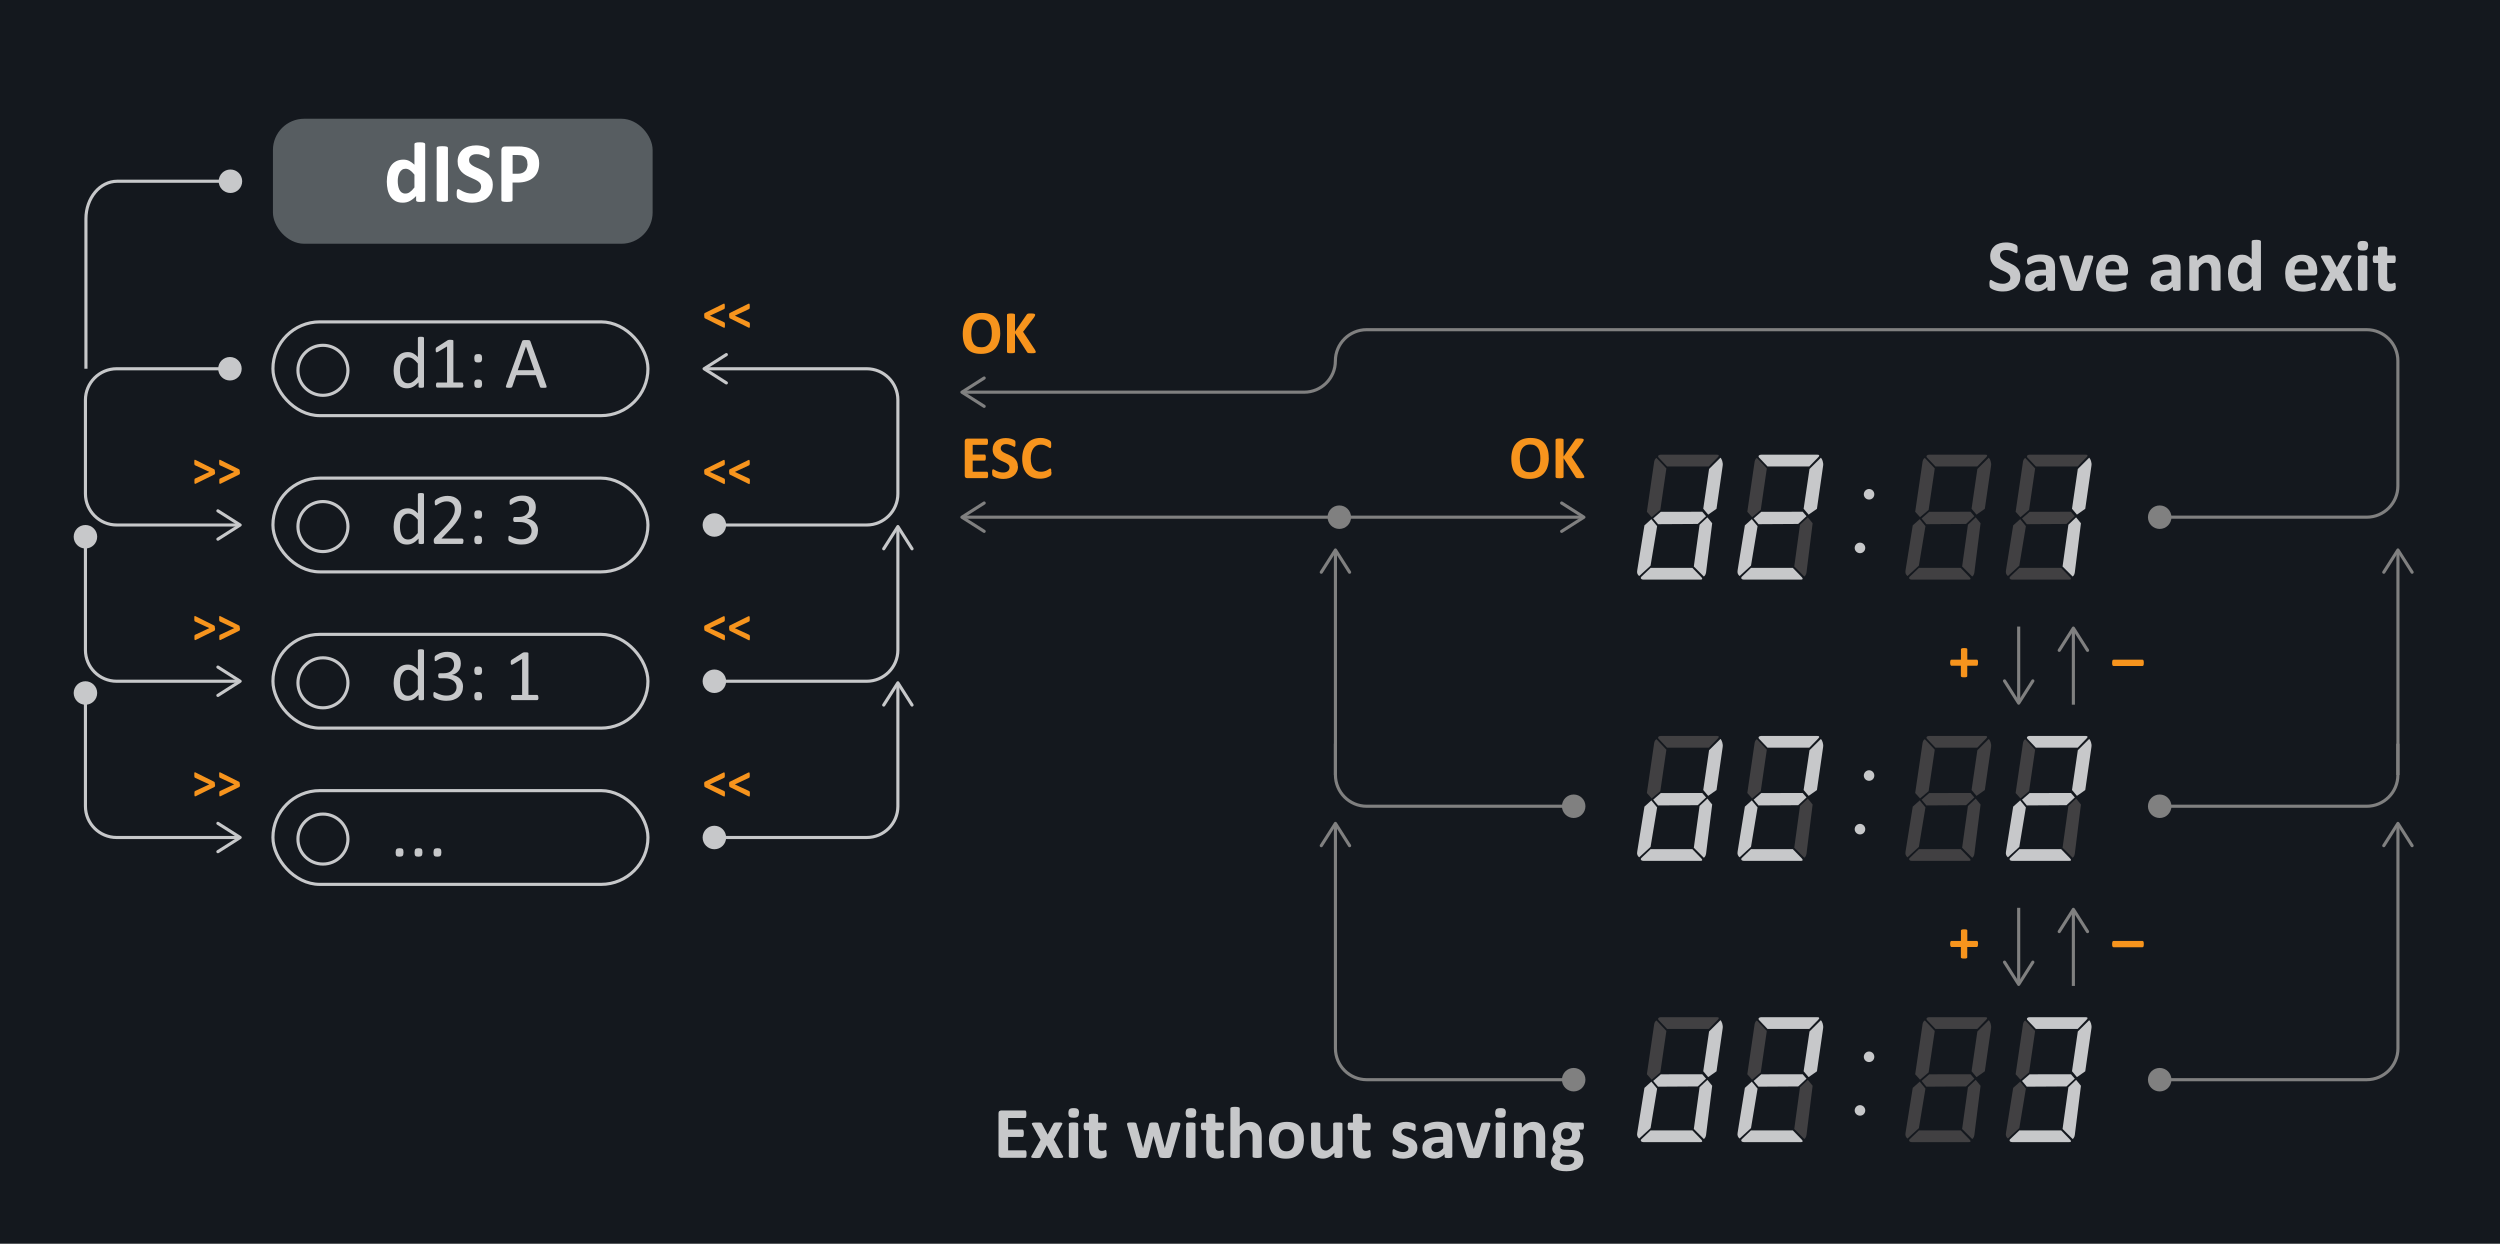 <?xml version="1.0" encoding="UTF-8"?><svg xmlns="http://www.w3.org/2000/svg" viewBox="0 0 400 199"><g id="a"><rect width="400" height="199" fill="#14181e" stroke-width="0"/></g><g id="b"><path d="M36.96,29h-18.21c-2.76,0-5,2.69-5,6v24" fill="none" stroke="#c7c8ca" stroke-miterlimit="10" stroke-width=".5"/><circle cx="36.87" cy="29" r="1.88" fill="#c7c8ca" stroke-width="0"/><path d="M251.88,129h-33.21c-2.76,0-5-2.24-5-5v-5" fill="none" stroke="gray" stroke-miterlimit="10" stroke-width=".5"/><circle cx="251.79" cy="129" r="1.88" fill="gray" stroke-width="0"/><path d="M213.67,132.1v35.65c0,2.76,2.24,5,5,5h33.21" fill="none" stroke="gray" stroke-miterlimit="10" stroke-width=".5"/><path d="M211.15,135.31c0,.08.04.16.12.21.12.07.27.04.35-.08l2.05-3.23,2.05,3.23c.07.12.23.15.35.08s.15-.23.08-.35l-2.27-3.56c-.05-.07-.13-.12-.21-.12s-.17.04-.21.12l-2.27,3.56s-.04.09-.04.13c0,.08,0-.05,0,0Z" fill="gray" stroke-width="0"/><circle cx="251.79" cy="172.75" r="1.88" fill="gray" stroke-width="0"/><rect x="43.67" y="51.5" width="60" height="15" rx="7.5" ry="7.5" fill="none" stroke="#c7c8ca" stroke-miterlimit="10" stroke-width=".5"/><circle cx="51.67" cy="59.25" r="4" fill="none" stroke="#c7c8ca" stroke-miterlimit="10" stroke-width=".5"/><path d="M67.83,61.88s0,.06-.02.08-.04.04-.07.05-.08.03-.13.03-.12.01-.2.01c-.08,0-.15,0-.21-.01s-.1-.02-.13-.03-.06-.03-.08-.05-.02-.05-.02-.08v-.7c-.28.3-.57.54-.86.7s-.63.25-.98.25c-.39,0-.72-.08-.99-.23s-.5-.35-.67-.61-.29-.56-.37-.9-.12-.71-.12-1.09c0-.45.05-.86.15-1.23s.24-.68.43-.93.43-.46.71-.6.61-.21.98-.21c.31,0,.59.07.85.2s.51.33.76.6v-3.06s0-.05.02-.08.04-.04.08-.06.09-.03.15-.04.14-.01.23-.01.18,0,.24.01.11.02.15.04.06.03.08.06.03.05.03.08v7.8ZM66.86,58.17c-.26-.32-.51-.57-.76-.74s-.5-.25-.76-.25c-.25,0-.46.06-.63.18s-.31.27-.42.46-.19.41-.23.65-.07.49-.07.74c0,.27.02.53.06.78s.11.48.21.68.24.36.4.47.38.18.63.18c.13,0,.25-.02.37-.05s.24-.09.37-.18.26-.19.39-.32.28-.29.43-.48v-2.11Z" fill="#c7c8ca" stroke-width="0"/><path d="M74.15,61.62c0,.07,0,.14-.02.19s-.03.09-.05.12-.04.05-.07.07-.05.02-.08.02h-3.96s-.05,0-.08-.02-.05-.04-.07-.07-.04-.07-.05-.12-.02-.11-.02-.19c0-.07,0-.13.02-.18s.03-.09.04-.13.04-.06.06-.08.05-.03.08-.03h1.58v-5.77l-1.46.87c-.07.04-.13.06-.18.07s-.08,0-.11-.03-.05-.07-.06-.12-.01-.13-.01-.22c0-.07,0-.12,0-.17s.01-.09.03-.12.03-.06.05-.08.05-.05.08-.07l1.75-1.12s.04-.02.06-.03.05-.02.09-.02.08-.01.12-.02.11,0,.18,0c.09,0,.17,0,.23.01s.11.02.15.03.06.03.07.05.02.04.02.07v6.66h1.37s.06,0,.09.03.05.04.07.08.03.08.04.13.01.11.01.18Z" fill="#c7c8ca" stroke-width="0"/><path d="M77.13,57.33c0,.12,0,.23-.03.32s-.05.15-.1.21-.11.09-.19.11-.18.03-.3.03-.23-.01-.3-.03-.14-.06-.19-.11-.08-.12-.1-.21-.03-.19-.03-.32c0-.13,0-.24.03-.33s.05-.16.1-.21.11-.09.19-.11.18-.03.3-.03.22,0,.3.03.14.06.19.11.08.12.1.21.03.2.03.33ZM77.13,61.4c0,.13,0,.24-.03.32s-.05.15-.1.21-.11.09-.19.11-.18.03-.3.03-.23-.01-.3-.03-.14-.06-.19-.11-.08-.12-.1-.21-.03-.19-.03-.32,0-.24.03-.33.05-.16.1-.21.11-.09.19-.11.18-.04.3-.04.22.01.3.04.14.06.19.11.08.12.1.21.03.2.03.33Z" fill="#c7c8ca" stroke-width="0"/><path d="M87.41,61.66c.03.09.05.15.05.21s-.01.09-.04.12-.08.04-.16.05-.17.01-.29.01-.22,0-.29,0-.13-.02-.16-.03-.06-.03-.08-.05-.03-.05-.05-.09l-.65-1.85h-3.15l-.62,1.82s-.03.06-.05.09-.05.05-.08.06-.09.03-.16.04-.16.01-.27.01-.21,0-.28-.02-.12-.03-.15-.05-.04-.07-.04-.12.02-.12.05-.21l2.54-7.04s.04-.08.06-.11.06-.05.11-.06.11-.03.19-.03.17,0,.29,0c.12,0,.23,0,.31,0s.15.02.2.03.09.04.12.07.05.07.06.11l2.54,7.04ZM84.15,55.45h0l-1.31,3.78h2.64l-1.32-3.78Z" fill="#c7c8ca" stroke-width="0"/><path d="M164.25,184.65c0,.11,0,.21-.01.28s-.02.14-.04.19-.04.08-.07.1-.06.03-.1.03h-3.81c-.13,0-.24-.04-.33-.12s-.13-.2-.13-.37v-6.61c0-.17.04-.3.13-.37s.2-.11.33-.11h3.79s.07,0,.09.03.05.05.07.1.03.11.04.19.01.17.01.29c0,.11,0,.2-.01.28s-.02.14-.04.19-.04.08-.07.1-.06.03-.09.03h-2.71v1.85h2.29s.07,0,.1.03.05.05.07.1.03.11.04.18.01.17.01.28,0,.21-.01.28-.02.13-.04.18-.04.08-.07.1-.06.03-.1.03h-2.29v2.14h2.73s.07,0,.1.03.05.06.07.1.03.11.04.18.01.17.01.29Z" fill="#c7c8ca" stroke-width="0"/><path d="M170.07,184.95c.03.07.05.12.04.16s-.03.08-.08.11-.14.04-.25.05-.26.02-.45.02c-.18,0-.32,0-.42,0s-.19-.02-.25-.04-.11-.04-.13-.06-.05-.06-.07-.1l-.97-1.86-.97,1.86s-.04.07-.06.1-.07.05-.13.06-.14.03-.24.04-.23,0-.4,0-.31,0-.41-.02-.18-.03-.22-.05-.07-.06-.07-.11.01-.1.05-.16l1.45-2.57-1.34-2.41c-.04-.07-.05-.13-.06-.18s.02-.09.07-.11.13-.05.24-.06.26-.02.45-.02c.17,0,.31,0,.41,0s.18.02.24.03.1.03.13.05.05.06.07.1l.93,1.75.93-1.75s.03-.06.05-.08.06-.04.11-.06.12-.03.21-.04.21-.01.36-.01c.17,0,.31,0,.41.01s.18.03.22.05.07.06.06.11-.02.11-.07.19l-1.3,2.37,1.44,2.61Z" fill="#c7c8ca" stroke-width="0"/><path d="M172.63,178.05c0,.3-.06.5-.18.62s-.35.17-.67.17-.56-.05-.67-.16-.17-.31-.17-.59.06-.5.18-.62.34-.17.68-.17.55.05.67.17.18.31.18.6ZM172.51,185.05s-.01.07-.04.1-.06.05-.12.07-.13.03-.23.04-.21.02-.36.02-.26,0-.36-.02-.17-.02-.23-.04-.1-.04-.12-.07-.04-.06-.04-.1v-5.21s.01-.07.04-.1.06-.05.12-.08.13-.04.23-.05.21-.02.36-.02.26,0,.36.02.17.03.23.05.1.05.12.08.04.06.04.1v5.21Z" fill="#c7c8ca" stroke-width="0"/><path d="M177.08,184.54c0,.17-.01.3-.03.39s-.05.16-.08.19-.09.07-.16.1-.15.05-.24.08-.19.04-.3.05-.22.02-.33.02c-.29,0-.55-.04-.76-.11s-.39-.19-.53-.34-.24-.35-.31-.58-.1-.51-.1-.83v-2.68h-.63c-.07,0-.13-.05-.17-.14s-.06-.24-.06-.46c0-.11,0-.21.01-.29s.02-.14.04-.19.04-.08.07-.1.06-.03.1-.03h.62v-1.17s.01-.07.03-.11.06-.06.12-.08.13-.04.23-.05.21-.01.35-.01.26,0,.36.01.17.03.23.05.09.05.12.08.04.07.04.11v1.17h1.14s.07,0,.1.03.05.05.07.1.03.11.04.19.01.17.01.29c0,.21-.02.37-.06.46s-.1.14-.17.14h-1.14v2.46c0,.29.04.5.13.64s.25.21.48.21c.08,0,.15,0,.21-.02s.12-.03.17-.05.09-.03.12-.05.06-.02.09-.02c.02,0,.05,0,.07.02s.04.04.05.08.02.1.03.17.01.16.01.27Z" fill="#c7c8ca" stroke-width="0"/><path d="M188.86,179.81s0,.1-.02.16-.03.15-.06.27l-1.39,4.73c-.02.07-.04.12-.08.16s-.08.07-.14.1-.16.04-.28.05-.27.01-.47.01-.35,0-.47-.02-.22-.03-.28-.05-.12-.06-.15-.1-.05-.09-.07-.15l-.88-3.18v-.05s-.02.05-.02.05l-.81,3.18c-.02.07-.04.12-.07.16s-.08.07-.15.1-.17.04-.29.05-.28.01-.47.01-.35,0-.47-.02-.21-.03-.28-.05-.12-.06-.15-.1-.05-.09-.07-.15l-1.38-4.73c-.04-.11-.06-.2-.07-.27s-.01-.12-.01-.16c0-.04.01-.07.03-.1s.06-.05.12-.07.13-.03.23-.04.22-.01.36-.01c.16,0,.28,0,.38.01s.17.02.23.04.09.04.11.08.04.07.05.12l1.04,3.84v.07s.02-.07.02-.07l.97-3.84s.03-.09.06-.12.06-.06.11-.08.12-.03.21-.04.21-.01.35-.01.26,0,.35.01.16.02.21.04.09.04.11.07.04.06.05.1l1.04,3.87.02.06v-.07s1.01-3.84,1.01-3.84c0-.05.02-.09.05-.12s.06-.06.12-.08.13-.03.22-.04.21-.01.36-.01.26,0,.35.01.16.02.22.04.09.04.11.07.03.06.03.1Z" fill="#c7c8ca" stroke-width="0"/><path d="M191.39,178.05c0,.3-.06.5-.18.62s-.35.17-.67.17-.56-.05-.67-.16-.17-.31-.17-.59.06-.5.18-.62.34-.17.68-.17.55.05.67.17.18.31.18.6ZM191.28,185.05s-.01.07-.04.1-.06.05-.12.07-.13.03-.23.04-.21.02-.36.02-.26,0-.36-.02-.17-.02-.23-.04-.1-.04-.12-.07-.04-.06-.04-.1v-5.21s.01-.07.04-.1.06-.05.12-.08.13-.04.23-.05.21-.02.36-.02.26,0,.36.02.17.03.23.05.1.05.12.08.04.06.04.1v5.21Z" fill="#c7c8ca" stroke-width="0"/><path d="M195.84,184.54c0,.17-.01.3-.03.39s-.05.16-.08.19-.09.07-.16.1-.15.05-.24.08-.19.04-.3.05-.22.02-.33.02c-.29,0-.55-.04-.76-.11s-.39-.19-.53-.34-.24-.35-.31-.58-.1-.51-.1-.83v-2.68h-.63c-.07,0-.13-.05-.17-.14s-.06-.24-.06-.46c0-.11,0-.21.01-.29s.02-.14.04-.19.04-.08.07-.1.06-.03.1-.03h.62v-1.17s.01-.07.03-.11.06-.06.12-.08.13-.04.23-.05.21-.01.35-.01.26,0,.36.01.17.03.23.05.09.05.12.08.04.07.04.11v1.17h1.14s.07,0,.1.03.05.05.07.1.03.11.04.19.01.17.01.29c0,.21-.02.37-.06.46s-.1.14-.17.14h-1.14v2.46c0,.29.04.5.13.64s.25.21.48.21c.08,0,.15,0,.21-.02s.12-.03.17-.05.09-.03.12-.05.06-.02.09-.02c.02,0,.05,0,.07.02s.04.04.05.08.02.1.03.17.01.16.01.27Z" fill="#c7c8ca" stroke-width="0"/><path d="M201.9,185.05s-.01.07-.04.1-.06.05-.12.07-.13.03-.23.04-.21.02-.35.02-.26,0-.36-.02-.17-.02-.23-.04-.09-.04-.12-.07-.04-.06-.04-.1v-2.98c0-.25-.02-.45-.06-.6s-.09-.27-.16-.37-.16-.18-.27-.24-.24-.08-.39-.08c-.19,0-.38.07-.57.21s-.39.34-.6.6v3.47s-.01.07-.04.1-.06.05-.12.07-.13.03-.23.04-.21.02-.36.02-.26,0-.36-.02-.17-.02-.23-.04-.1-.04-.12-.07-.04-.06-.04-.1v-7.71s.01-.07.04-.11.06-.06.12-.08.13-.04.23-.05.21-.02.36-.02.26,0,.36.02.17.03.23.05.1.05.12.08.04.07.04.11v2.89c.25-.25.51-.44.78-.56s.54-.18.82-.18c.36,0,.66.06.9.18s.44.28.59.48.26.44.33.71.1.6.1.99v3.21Z" fill="#c7c8ca" stroke-width="0"/><path d="M208.63,182.38c0,.45-.06.85-.18,1.22s-.29.68-.53.95-.54.47-.9.62-.78.22-1.26.22-.87-.06-1.21-.19-.63-.32-.86-.56-.39-.55-.5-.91-.16-.77-.16-1.23.06-.85.18-1.22.3-.69.54-.95.54-.47.89-.61.78-.22,1.26-.22.88.06,1.22.19.63.31.85.56.39.55.5.91.16.77.16,1.24ZM207.11,182.44c0-.26-.02-.5-.06-.71s-.11-.4-.21-.56-.23-.29-.39-.38-.37-.13-.61-.13c-.22,0-.41.04-.57.12s-.3.2-.4.35-.18.34-.24.56-.08.46-.08.74c0,.26.02.49.06.71s.11.41.21.57.23.28.39.37.37.13.61.13c.22,0,.42-.04.58-.12s.3-.2.4-.35.18-.34.23-.55.08-.46.08-.74Z" fill="#c7c8ca" stroke-width="0"/><path d="M214.75,185.05s0,.07-.03.1-.05.05-.1.07-.11.03-.19.04-.18.02-.3.02c-.13,0-.23,0-.31-.02s-.14-.02-.19-.04-.08-.04-.1-.07-.03-.06-.03-.1v-.6c-.29.31-.58.55-.88.7s-.61.23-.93.23c-.36,0-.66-.06-.91-.18s-.44-.28-.59-.48-.26-.44-.32-.71-.1-.6-.1-1v-3.2s.01-.07.03-.1.06-.05.12-.07.13-.04.23-.04.21-.01.35-.01.26,0,.36.01.17.03.23.04.1.04.12.07.04.06.04.1v2.95c0,.27.02.48.05.63s.09.27.16.37.16.18.28.24.24.09.39.09c.19,0,.38-.07.57-.21s.39-.34.61-.6v-3.47s.01-.07.03-.1.06-.05.12-.07.13-.04.23-.04.21-.01.36-.01.26,0,.36.01.17.03.22.04.09.04.12.07.04.06.04.1v5.23Z" fill="#c7c8ca" stroke-width="0"/><path d="M219.33,184.54c0,.17-.01.3-.03.39s-.05.16-.08.19-.09.07-.16.1-.15.05-.24.08-.19.04-.3.05-.22.02-.33.02c-.29,0-.55-.04-.76-.11s-.39-.19-.53-.34-.24-.35-.31-.58-.1-.51-.1-.83v-2.68h-.63c-.07,0-.13-.05-.17-.14s-.06-.24-.06-.46c0-.11,0-.21.01-.29s.02-.14.04-.19.04-.08.07-.1.06-.03.1-.03h.62v-1.17s.01-.07.03-.11.06-.06.12-.08.13-.04.23-.05.21-.01.35-.01.26,0,.36.01.17.03.23.05.09.05.12.08.04.07.04.11v1.17h1.14s.07,0,.1.03.05.05.07.1.03.11.04.19.01.17.01.29c0,.21-.02.37-.06.46s-.1.14-.17.14h-1.14v2.46c0,.29.04.5.13.64s.25.21.48.21c.08,0,.15,0,.21-.02s.12-.03.17-.05.09-.03.12-.05.06-.02.09-.02c.02,0,.05,0,.07.02s.04.04.05.08.02.1.03.17.01.16.01.27Z" fill="#c7c8ca" stroke-width="0"/><path d="M226.79,183.57c0,.3-.06.56-.17.79s-.27.42-.47.57-.44.27-.72.34-.58.12-.9.12c-.2,0-.38-.02-.56-.04s-.34-.07-.48-.11-.26-.09-.35-.14-.16-.09-.21-.13-.08-.11-.1-.19-.04-.22-.04-.39c0-.11,0-.21.01-.27s.02-.12.04-.16.04-.07.06-.08.05-.02.09-.02c.04,0,.11.02.19.07s.19.1.31.16.27.11.44.16.35.08.57.08c.13,0,.25-.01.35-.04s.19-.07.27-.12.13-.12.17-.19.06-.17.06-.27c0-.12-.04-.22-.11-.3s-.17-.16-.29-.22-.25-.12-.4-.18-.3-.12-.46-.18-.31-.14-.46-.23-.29-.19-.4-.32-.21-.28-.29-.45-.11-.39-.11-.63.05-.48.15-.69.24-.39.42-.54.41-.26.67-.35.56-.12.89-.12c.16,0,.32.01.48.04s.29.05.42.09.23.07.32.11.15.08.18.11.06.06.08.09.03.06.04.11.01.09.02.15,0,.14,0,.23c0,.11,0,.19,0,.26s-.02.12-.03.16-.03.06-.06.08-.05.02-.08.02c-.04,0-.09-.02-.16-.06s-.17-.08-.28-.13-.24-.09-.39-.13-.31-.06-.5-.06c-.13,0-.25.01-.35.04s-.18.07-.24.12-.11.11-.14.18-.05.14-.05.22c0,.12.04.22.11.3s.17.15.29.22.26.12.41.18.31.11.47.18.31.14.47.23.29.19.41.32.22.27.29.45.11.38.11.62Z" fill="#c7c8ca" stroke-width="0"/><path d="M232.35,185.07c0,.05-.02.1-.06.13s-.1.05-.18.07-.21.02-.37.02c-.18,0-.3,0-.38-.02s-.14-.04-.17-.07-.05-.07-.05-.13v-.42c-.21.23-.46.41-.74.54s-.58.19-.92.19c-.28,0-.53-.04-.76-.11s-.43-.18-.6-.32-.3-.32-.4-.53-.14-.46-.14-.74c0-.3.06-.57.18-.79s.3-.41.53-.56.53-.25.88-.32.76-.11,1.22-.11h.51v-.32c0-.16-.02-.31-.05-.43s-.09-.22-.16-.31-.18-.14-.3-.18-.28-.06-.47-.06c-.25,0-.47.03-.66.08s-.36.12-.51.18-.27.13-.37.18-.18.08-.24.08c-.04,0-.08-.01-.11-.04s-.06-.07-.08-.12-.04-.11-.05-.19-.02-.16-.02-.25c0-.12,0-.22.03-.29s.06-.13.11-.19.15-.12.29-.19.3-.13.48-.19.38-.11.6-.14.44-.05.67-.05c.41,0,.76.04,1.05.12s.53.2.72.37.32.38.41.64.13.57.13.93v3.52ZM230.9,182.83h-.56c-.24,0-.44.02-.61.05s-.3.09-.41.16-.18.15-.23.25-.07.21-.07.34c0,.22.07.39.21.52s.33.19.58.19c.21,0,.4-.05.57-.16s.35-.26.53-.46v-.89Z" fill="#c7c8ca" stroke-width="0"/><path d="M238.46,179.82s0,.04,0,.07,0,.06-.01.09-.01.07-.02.12-.02.09-.04.15l-1.57,4.73c-.02.07-.05.12-.08.16s-.09.07-.16.1-.18.04-.31.05-.3.01-.51.01-.38,0-.51-.02-.23-.03-.31-.05-.13-.06-.16-.1-.06-.09-.08-.15l-1.57-4.73c-.02-.08-.04-.15-.06-.21s-.02-.11-.02-.13,0-.05,0-.08c0-.04.01-.07.03-.1s.06-.05.11-.07.13-.03.23-.04.22-.01.36-.01c.16,0,.29,0,.39.01s.17.02.23.04.1.04.12.08.04.07.06.12l1.19,3.84.04.15.04-.15,1.17-3.84s.03-.09.06-.12.07-.06.12-.08.13-.03.22-.04.21-.01.36-.01.26,0,.35.01.16.02.21.04.09.04.11.07.03.06.03.1Z" fill="#c7c8ca" stroke-width="0"/><path d="M240.92,178.05c0,.3-.06.5-.18.62s-.35.17-.67.17-.56-.05-.67-.16-.17-.31-.17-.59.06-.5.18-.62.34-.17.68-.17.55.05.67.17.18.31.18.6ZM240.81,185.05s-.01.07-.04.1-.06.05-.12.07-.13.03-.23.04-.21.02-.36.02-.26,0-.36-.02-.17-.02-.23-.04-.1-.04-.12-.07-.04-.06-.04-.1v-5.21s.01-.07.04-.1.06-.05.12-.08.13-.04.23-.05.21-.02.36-.02.26,0,.36.02.17.03.23.05.1.05.12.08.04.06.04.1v5.21Z" fill="#c7c8ca" stroke-width="0"/><path d="M247.27,185.05s-.01.07-.04.1-.06.05-.12.07-.13.03-.23.04-.21.02-.35.02-.26,0-.36-.02-.17-.02-.23-.04-.09-.04-.12-.07-.04-.06-.04-.1v-2.98c0-.25-.02-.45-.06-.6s-.09-.27-.16-.37-.16-.18-.27-.24-.24-.08-.39-.08c-.19,0-.38.07-.57.21s-.39.34-.6.6v3.47s-.01.07-.04.1-.06.05-.12.07-.13.03-.23.04-.21.02-.36.02-.26,0-.36-.02-.17-.02-.23-.04-.1-.04-.12-.07-.04-.06-.04-.1v-5.23s0-.07.03-.1.05-.05.11-.07.12-.04.2-.04.18-.01.3-.01.23,0,.31.01.15.03.19.04.08.04.1.07.03.06.03.1v.6c.29-.31.58-.55.88-.7s.61-.23.93-.23c.36,0,.66.06.9.18s.44.28.59.48.26.44.33.71.1.59.1.97v3.23Z" fill="#c7c8ca" stroke-width="0"/><path d="M253.43,180.19c0,.19-.02.33-.06.42s-.1.13-.16.13h-.62c.09.09.15.2.18.32s.06.24.06.37c0,.3-.05.57-.15.81s-.25.44-.44.6-.42.29-.69.37-.57.13-.89.13c-.17,0-.33-.02-.48-.06s-.27-.09-.35-.14c-.05.05-.09.11-.13.18s-.06.15-.06.23c0,.11.05.21.15.28s.24.11.42.12l1.27.05c.3.01.56.05.79.12s.43.17.59.3.28.29.36.47.13.39.13.63c0,.26-.06.5-.17.73s-.28.43-.51.6-.51.3-.85.4-.74.15-1.2.15-.83-.04-1.14-.11-.57-.17-.77-.29-.35-.28-.44-.45-.14-.36-.14-.57c0-.13.02-.25.05-.37s.08-.23.15-.34.14-.21.24-.31.2-.19.32-.28c-.17-.09-.3-.21-.39-.37s-.14-.32-.14-.51c0-.23.05-.44.16-.63s.24-.36.41-.51c-.14-.14-.25-.3-.33-.49s-.12-.43-.12-.71c0-.3.05-.58.16-.82s.26-.44.45-.61.42-.29.69-.38.56-.13.88-.13c.16,0,.32,0,.47.03s.29.05.42.08h1.66c.07,0,.12.04.16.13s.06.23.06.43ZM251.88,185.6c0-.18-.07-.31-.21-.4s-.33-.14-.58-.15l-1.05-.03c-.1.07-.18.14-.24.21s-.11.13-.15.2-.06.12-.07.18-.02.12-.02.18c0,.2.1.34.3.45s.48.15.83.15c.22,0,.41-.02.56-.07s.28-.1.37-.18.16-.16.2-.25.06-.19.06-.29ZM251.53,181.42c0-.28-.08-.5-.23-.66s-.38-.23-.66-.23c-.14,0-.27.02-.38.07s-.2.12-.27.2-.13.18-.16.29-.05.23-.05.35c0,.27.08.47.23.63s.37.23.65.23c.15,0,.28-.02.39-.07s.2-.11.27-.19.13-.18.16-.29.06-.22.06-.34Z" fill="#c7c8ca" stroke-width="0"/><path d="M323.25,44.23c0,.4-.07.75-.22,1.05s-.35.55-.6.75-.55.35-.89.46-.7.15-1.09.15c-.26,0-.5-.02-.73-.06s-.42-.1-.59-.16-.32-.12-.43-.19-.2-.12-.25-.18-.09-.12-.11-.22-.03-.23-.03-.41c0-.12,0-.22.01-.3s.02-.15.04-.2.04-.09.07-.11.06-.03.1-.03c.05,0,.13.03.23.1s.23.14.38.21.34.15.56.21.47.1.75.1c.19,0,.36-.02.5-.07s.27-.11.38-.19.18-.18.24-.3.08-.26.08-.4c0-.17-.05-.32-.14-.44s-.22-.23-.37-.33-.32-.19-.51-.27-.39-.17-.59-.27-.4-.2-.59-.32-.36-.26-.51-.43-.27-.36-.37-.59-.14-.5-.14-.81c0-.36.07-.68.2-.96s.32-.5.54-.69.5-.32.81-.41.64-.13.99-.13c.18,0,.36.01.54.04s.35.06.5.11.29.1.42.16.2.11.24.15.07.07.08.1.03.06.04.11.02.1.02.17,0,.15,0,.26c0,.11,0,.21,0,.29s-.02.14-.03.19-.03.09-.06.11-.06.04-.1.04-.11-.03-.21-.08-.21-.12-.35-.18-.29-.12-.47-.18-.38-.08-.59-.08c-.17,0-.31.02-.44.06s-.23.1-.31.17-.15.16-.19.26-.06.21-.06.32c0,.17.05.31.14.44s.21.23.37.33.33.19.52.27.39.17.6.27.4.2.6.32.37.26.52.43.28.36.37.59.14.49.14.79Z" fill="#c7c8ca" stroke-width="0"/><path d="M328.79,46.32c0,.05-.02.1-.06.13s-.1.05-.18.07-.21.02-.37.02c-.18,0-.3,0-.38-.02s-.14-.04-.17-.07-.05-.07-.05-.13v-.42c-.21.23-.46.41-.74.54s-.58.19-.92.19c-.28,0-.53-.04-.76-.11s-.43-.18-.6-.32-.3-.32-.4-.53-.14-.46-.14-.74c0-.3.06-.57.18-.79s.3-.41.53-.56.53-.25.88-.32.76-.11,1.22-.11h.51v-.32c0-.16-.02-.31-.05-.43s-.09-.22-.16-.31-.18-.14-.3-.18-.28-.06-.47-.06c-.25,0-.47.03-.66.08s-.36.12-.51.18-.27.13-.37.18-.18.08-.24.08c-.04,0-.08-.01-.11-.04s-.06-.07-.08-.12-.04-.11-.05-.19-.02-.16-.02-.25c0-.12,0-.22.03-.29s.06-.13.11-.19.15-.12.29-.19.3-.13.48-.19.38-.11.6-.14.44-.05.67-.05c.41,0,.76.04,1.05.12s.53.2.72.37.32.38.41.64.13.57.13.93v3.52ZM327.35,44.08h-.56c-.24,0-.44.02-.61.05s-.3.09-.41.16-.18.15-.23.25-.07.21-.07.34c0,.22.07.39.21.52s.33.19.58.19c.21,0,.4-.05.57-.16s.35-.26.53-.46v-.89Z" fill="#c7c8ca" stroke-width="0"/><path d="M334.91,41.07s0,.04,0,.07,0,.06-.01.09-.01.07-.02.12-.02.09-.04.15l-1.57,4.73c-.02.07-.05.12-.08.16s-.09.07-.16.1-.18.04-.31.05-.3.01-.51.01-.38,0-.51-.02-.23-.03-.31-.05-.13-.06-.16-.1-.06-.09-.08-.15l-1.57-4.73c-.02-.08-.04-.15-.06-.21s-.02-.11-.02-.13,0-.05,0-.08c0-.04.01-.07.03-.1s.06-.05.11-.07.13-.03.23-.04.22-.01.36-.01c.16,0,.29,0,.39.01s.17.02.23.04.1.04.12.08.04.07.06.12l1.19,3.84.04.15.04-.15,1.17-3.84s.03-.09.06-.12.07-.06.12-.08.13-.03.22-.04.21-.01.36-.01.26,0,.35.01.16.02.21.04.09.04.11.07.03.06.03.1Z" fill="#c7c8ca" stroke-width="0"/><path d="M340.49,43.54c0,.18-.04.31-.12.4s-.19.13-.33.13h-3.18c0,.22.03.42.08.61s.14.34.25.46.26.22.45.29.4.1.65.1.48-.02.68-.06.36-.08.51-.12.26-.09.35-.12.17-.05.23-.05c.04,0,.06,0,.09.02s.04.04.06.07.03.08.03.15,0,.15,0,.24c0,.09,0,.16,0,.22s0,.11-.02.16-.02.08-.04.11-.04.06-.06.09-.09.06-.21.11-.26.09-.43.14-.38.08-.6.12-.47.05-.73.05c-.46,0-.87-.06-1.22-.18s-.64-.29-.88-.53-.41-.54-.52-.9-.17-.79-.17-1.28.06-.88.18-1.26.3-.69.53-.95.51-.46.84-.59.7-.21,1.12-.21c.44,0,.81.06,1.12.19s.57.31.76.54.35.5.44.81.14.65.14,1.02v.23ZM339.06,43.11c.01-.41-.07-.74-.25-.98s-.45-.35-.82-.35c-.19,0-.35.04-.49.11s-.25.16-.35.28-.16.26-.21.42-.08.34-.08.52h2.2Z" fill="#c7c8ca" stroke-width="0"/><path d="M348.87,46.32c0,.05-.02.1-.06.13s-.1.05-.18.07-.21.02-.37.02c-.18,0-.3,0-.38-.02s-.14-.04-.17-.07-.05-.07-.05-.13v-.42c-.21.23-.46.41-.74.54s-.58.19-.92.19c-.28,0-.53-.04-.76-.11s-.43-.18-.6-.32-.3-.32-.4-.53-.14-.46-.14-.74c0-.3.06-.57.18-.79s.3-.41.53-.56.53-.25.88-.32.76-.11,1.22-.11h.51v-.32c0-.16-.02-.31-.05-.43s-.09-.22-.16-.31-.18-.14-.3-.18-.28-.06-.47-.06c-.25,0-.47.03-.66.08s-.36.12-.51.18-.27.13-.37.18-.18.08-.24.08c-.04,0-.08-.01-.11-.04s-.06-.07-.08-.12-.04-.11-.05-.19-.02-.16-.02-.25c0-.12,0-.22.03-.29s.06-.13.11-.19.15-.12.29-.19.3-.13.48-.19.38-.11.6-.14.44-.05.67-.05c.41,0,.76.04,1.05.12s.53.2.72.37.32.38.41.64.13.57.13.93v3.52ZM347.42,44.08h-.56c-.24,0-.44.02-.61.05s-.3.09-.41.16-.18.15-.23.25-.07.21-.07.34c0,.22.07.39.21.52s.33.19.58.19c.21,0,.4-.05.57-.16s.35-.26.53-.46v-.89Z" fill="#c7c8ca" stroke-width="0"/><path d="M355.33,46.3s-.01.07-.04.1-.06.05-.12.07-.13.03-.23.04-.21.02-.35.02-.26,0-.36-.02-.17-.02-.23-.04-.09-.04-.12-.07-.04-.06-.04-.1v-2.98c0-.25-.02-.45-.06-.6s-.09-.27-.16-.37-.16-.18-.27-.24-.24-.08-.39-.08c-.19,0-.38.07-.57.21s-.39.34-.6.6v3.47s-.01.07-.04.1-.06.05-.12.07-.13.03-.23.04-.21.02-.36.02-.26,0-.36-.02-.17-.02-.23-.04-.1-.04-.12-.07-.04-.06-.04-.1v-5.23s0-.07.03-.1.05-.05.11-.07.12-.04.2-.04.18-.01.3-.01.23,0,.31.01.15.03.19.04.08.04.1.07.03.06.03.1v.6c.29-.31.58-.55.88-.7s.61-.23.93-.23c.36,0,.66.06.9.18s.44.28.59.48.26.44.33.71.1.59.1.97v3.23Z" fill="#c7c8ca" stroke-width="0"/><path d="M361.74,46.3s0,.08-.03.11-.05.05-.1.07-.11.03-.19.04-.18.01-.3.01c-.12,0-.23,0-.3-.01s-.14-.02-.19-.04-.08-.04-.11-.07-.03-.06-.03-.11v-.58c-.27.29-.55.51-.85.67s-.62.24-.98.24c-.4,0-.74-.08-1.01-.23s-.5-.36-.67-.62-.3-.57-.38-.92-.12-.72-.12-1.1c0-.46.05-.88.15-1.25s.25-.69.44-.95.43-.46.71-.6.61-.21.98-.21c.29,0,.56.06.8.18s.47.29.71.53v-2.83s.01-.07.03-.11.06-.06.12-.08.13-.04.23-.05.21-.02.36-.02.26,0,.36.02.17.03.22.05.09.05.12.08.04.07.04.11v7.69ZM360.27,42.81c-.21-.27-.41-.47-.61-.61s-.4-.21-.61-.21c-.19,0-.36.05-.5.14s-.25.22-.33.38-.15.34-.19.54-.06.4-.06.61c0,.22.02.43.05.64s.09.39.17.55.19.29.32.39.3.15.5.15c.1,0,.2-.02.3-.04s.19-.08.29-.14.2-.15.31-.26.22-.24.35-.39v-1.73Z" fill="#c7c8ca" stroke-width="0"/><path d="M370.76,43.54c0,.18-.04.31-.12.4s-.19.13-.33.13h-3.18c0,.22.03.42.08.61s.14.34.25.46.26.22.45.29.4.1.65.1.48-.02.68-.06.36-.08.51-.12.26-.09.35-.12.17-.05.23-.05c.04,0,.06,0,.09.02s.04.04.06.07.03.08.03.15,0,.15,0,.24c0,.09,0,.16,0,.22s0,.11-.02.16-.02.08-.04.11-.04.06-.06.09-.09.06-.21.11-.26.09-.43.14-.38.08-.6.12-.47.05-.73.05c-.46,0-.87-.06-1.22-.18s-.64-.29-.88-.53-.41-.54-.52-.9-.17-.79-.17-1.28.06-.88.18-1.26.3-.69.53-.95.51-.46.84-.59.7-.21,1.12-.21c.44,0,.81.06,1.12.19s.57.31.76.54.35.5.44.81.14.65.14,1.02v.23ZM369.33,43.11c.01-.41-.07-.74-.25-.98s-.45-.35-.82-.35c-.19,0-.35.04-.49.11s-.25.16-.35.28-.16.26-.21.42-.08.34-.08.52h2.2Z" fill="#c7c8ca" stroke-width="0"/><path d="M376.33,46.2c.03.07.05.12.04.16s-.03.08-.08.11-.14.04-.25.05-.26.02-.45.02c-.18,0-.32,0-.42,0s-.19-.02-.25-.04-.11-.04-.13-.06-.05-.06-.07-.1l-.97-1.86-.97,1.86s-.04.07-.06.1-.07.05-.13.06-.14.03-.24.04-.23,0-.4,0-.31,0-.41-.02-.18-.03-.22-.05-.07-.06-.07-.11.01-.1.05-.16l1.45-2.57-1.34-2.41c-.04-.07-.05-.13-.06-.18s.02-.09.07-.11.13-.05.24-.06.26-.02.45-.02c.17,0,.31,0,.41,0s.18.02.24.03.1.03.13.05.05.06.07.1l.93,1.75.93-1.75s.03-.06.05-.08.06-.04.11-.06.12-.03.21-.04.21-.01.36-.01c.17,0,.31,0,.41.01s.18.03.22.05.07.06.06.11-.02.11-.07.19l-1.3,2.37,1.44,2.61Z" fill="#c7c8ca" stroke-width="0"/><path d="M378.89,39.3c0,.3-.06.5-.18.62s-.35.17-.67.17-.56-.05-.67-.16-.17-.31-.17-.59.06-.5.18-.62.34-.17.68-.17.55.05.67.17.18.31.18.6ZM378.77,46.3s-.01.07-.04.1-.06.05-.12.07-.13.03-.23.04-.21.02-.36.02-.26,0-.36-.02-.17-.02-.23-.04-.1-.04-.12-.07-.04-.06-.04-.1v-5.21s.01-.07.04-.1.06-.05.12-.08.13-.04.23-.05.21-.02.36-.02.26,0,.36.02.17.03.23.05.1.05.12.08.04.06.04.1v5.21Z" fill="#c7c8ca" stroke-width="0"/><path d="M383.34,45.79c0,.17-.01.3-.03.39s-.05.16-.08.19-.09.07-.16.1-.15.05-.24.08-.19.04-.3.05-.22.02-.33.02c-.29,0-.55-.04-.76-.11s-.39-.19-.53-.34-.24-.35-.31-.58-.1-.51-.1-.83v-2.68h-.63c-.07,0-.13-.05-.17-.14s-.06-.24-.06-.46c0-.11,0-.21.01-.29s.02-.14.04-.19.04-.08.07-.1.06-.03.1-.03h.62v-1.17s.01-.07.03-.11.06-.06.12-.08.13-.04.23-.05.21-.01.35-.01.26,0,.36.01.17.03.23.05.09.05.12.08.04.07.04.11v1.17h1.14s.07,0,.1.03.05.05.07.1.03.11.04.19.01.17.01.29c0,.21-.02.37-.06.46s-.1.14-.17.14h-1.14v2.46c0,.29.04.5.13.64s.25.21.48.21c.08,0,.15,0,.21-.02s.12-.03.17-.05.09-.03.12-.05.06-.02.09-.02c.02,0,.05,0,.07.02s.04.04.05.08.02.1.03.17.01.16.01.27Z" fill="#c7c8ca" stroke-width="0"/><rect x="43.67" y="76.5" width="60" height="15" rx="7.5" ry="7.5" fill="none" stroke="#c7c8ca" stroke-miterlimit="10" stroke-width=".5"/><circle cx="51.67" cy="84.25" r="4" fill="none" stroke="#c7c8ca" stroke-miterlimit="10" stroke-width=".5"/><path d="M67.83,86.88s0,.06-.02.08-.04.04-.07.05-.08.03-.13.03-.12.01-.2.01c-.08,0-.15,0-.21-.01s-.1-.02-.13-.03-.06-.03-.08-.05-.02-.05-.02-.08v-.7c-.28.3-.57.54-.86.7s-.63.25-.98.25c-.39,0-.72-.08-.99-.23s-.5-.35-.67-.61-.29-.56-.37-.9-.12-.71-.12-1.09c0-.45.05-.86.15-1.23s.24-.68.43-.93.43-.46.71-.6.61-.21.98-.21c.31,0,.59.07.85.2s.51.33.76.6v-3.06s0-.05.02-.08.04-.04.08-.06.09-.03.15-.04.14-.01.23-.01.18,0,.24.01.11.02.15.04.06.03.08.06.03.05.03.08v7.8ZM66.86,83.17c-.26-.32-.51-.57-.76-.74s-.5-.25-.76-.25c-.25,0-.46.06-.63.18s-.31.27-.42.46-.19.41-.23.65-.07.49-.07.74c0,.27.02.53.06.78s.11.48.21.68.24.36.4.47.38.18.63.18c.13,0,.25-.02.37-.05s.24-.09.37-.18.26-.19.39-.32.28-.29.43-.48v-2.11Z" fill="#c7c8ca" stroke-width="0"/><path d="M74.14,86.59c0,.07,0,.13-.01.19s-.02.1-.04.14-.04.06-.07.08-.06.03-.1.03h-4.19c-.05,0-.1,0-.14-.02s-.08-.04-.11-.07-.05-.08-.06-.13-.02-.13-.02-.22c0-.08,0-.15,0-.21s.02-.11.04-.16c.02-.04.05-.09.08-.13s.07-.09.12-.14l1.52-1.56c.35-.36.63-.68.84-.97.21-.29.37-.54.49-.78.12-.23.19-.45.23-.64s.05-.37.05-.54-.03-.33-.08-.48c-.06-.15-.14-.28-.24-.39-.11-.11-.24-.2-.4-.27s-.35-.1-.56-.1c-.25,0-.47.03-.66.1-.2.07-.37.14-.51.22s-.27.15-.37.22c-.1.07-.17.1-.22.1-.03,0-.05,0-.08-.02s-.04-.04-.05-.08c-.01-.04-.02-.08-.03-.14,0-.06-.01-.13-.01-.21,0-.06,0-.11,0-.15s.01-.08.02-.11.02-.06.04-.09.05-.06.09-.1.13-.1.24-.17.26-.14.43-.21.37-.12.57-.17.43-.07.66-.07c.37,0,.69.05.96.15s.5.25.69.43.32.39.41.63.13.49.13.76c0,.24-.02.48-.06.72s-.13.5-.27.78-.34.59-.6.93-.61.74-1.04,1.18l-1.2,1.25h3.3s.06,0,.09.03.05.04.08.08.04.08.05.13.01.12.01.19Z" fill="#c7c8ca" stroke-width="0"/><path d="M77.13,82.33c0,.12,0,.23-.03.32s-.05.15-.1.21-.11.09-.19.11-.18.03-.3.03-.23-.01-.3-.03-.14-.06-.19-.11-.08-.12-.1-.21-.03-.19-.03-.32c0-.13,0-.24.03-.33s.05-.16.1-.21.11-.09.19-.11.18-.03.3-.03.22,0,.3.03.14.06.19.11.08.12.1.21.03.2.03.33ZM77.13,86.4c0,.13,0,.24-.03.32s-.05.15-.1.21-.11.09-.19.11-.18.03-.3.03-.23-.01-.3-.03-.14-.06-.19-.11-.08-.12-.1-.21-.03-.19-.03-.32,0-.24.03-.33.05-.16.1-.21.11-.09.19-.11.18-.04.3-.04.22.01.3.04.14.06.19.11.08.12.1.21.03.2.03.33Z" fill="#c7c8ca" stroke-width="0"/><path d="M86.08,84.85c0,.35-.06.66-.18.94s-.29.52-.52.72-.51.35-.84.46-.71.16-1.12.16c-.25,0-.49-.02-.71-.06s-.42-.09-.59-.15-.31-.12-.43-.18-.18-.1-.21-.13-.05-.05-.07-.08-.03-.06-.04-.1-.02-.09-.03-.14,0-.12,0-.21c0-.14.01-.24.04-.29s.07-.08.12-.08c.04,0,.11.03.21.09.11.06.24.13.41.2.17.07.36.14.58.2.22.06.47.09.74.09s.5-.03.7-.1c.2-.07.37-.16.5-.28.14-.12.24-.27.31-.43.07-.17.1-.35.1-.54,0-.21-.04-.41-.13-.58s-.21-.32-.38-.45c-.17-.12-.37-.22-.62-.29s-.52-.1-.83-.1h-.74s-.06,0-.09-.02-.06-.04-.08-.07c-.02-.03-.04-.07-.05-.12-.01-.05-.02-.12-.02-.2,0-.07,0-.14.02-.19s.03-.09.05-.12.05-.05.07-.06.06-.02.09-.02h.66c.26,0,.49-.03.69-.1s.38-.16.52-.29.25-.28.33-.45.11-.37.11-.58c0-.16-.03-.31-.08-.45s-.13-.27-.23-.37-.23-.19-.39-.25-.34-.09-.55-.09c-.23,0-.43.03-.62.1s-.36.14-.51.22-.27.15-.37.22-.17.1-.21.1c-.03,0-.05,0-.07-.02s-.04-.03-.05-.06-.02-.07-.03-.12,0-.12,0-.21c0-.06,0-.11,0-.16s.01-.08.02-.12.03-.06.04-.09.04-.06.08-.1.11-.09.23-.16.25-.14.42-.21.36-.12.57-.17.45-.07.7-.07c.35,0,.66.04.93.13s.49.22.67.38.31.36.4.59.13.48.13.76c0,.24-.03.46-.09.66s-.15.39-.28.54-.27.29-.45.4-.38.19-.61.23h0c.26.04.5.1.72.21s.4.23.56.39.28.34.37.55.13.43.13.67Z" fill="#c7c8ca" stroke-width="0"/><rect x="43.67" y="101.5" width="60" height="15" rx="7.5" ry="7.5" fill="none" stroke="#c7c8ca" stroke-miterlimit="10" stroke-width=".5"/><circle cx="51.67" cy="109.25" r="4" fill="none" stroke="#c7c8ca" stroke-miterlimit="10" stroke-width=".5"/><path d="M67.83,111.88s0,.06-.02.08-.04.04-.07.05-.08.03-.13.03-.12.01-.2.01c-.08,0-.15,0-.21-.01s-.1-.02-.13-.03-.06-.03-.08-.05-.02-.05-.02-.08v-.7c-.28.3-.57.54-.86.7s-.63.25-.98.25c-.39,0-.72-.08-.99-.23s-.5-.35-.67-.61-.29-.56-.37-.9-.12-.71-.12-1.09c0-.45.05-.86.15-1.23s.24-.68.43-.93.43-.46.71-.6.61-.21.98-.21c.31,0,.59.07.85.2s.51.33.76.6v-3.06s0-.05.02-.08.04-.04.08-.06.09-.03.15-.04.14-.01.23-.01.18,0,.24.01.11.02.15.04.06.03.08.06.03.05.03.08v7.8ZM66.86,108.17c-.26-.32-.51-.57-.76-.74s-.5-.25-.76-.25c-.25,0-.46.06-.63.18s-.31.27-.42.46-.19.41-.23.65-.07.49-.07.74c0,.27.02.53.06.78s.11.48.21.68.24.36.4.47.38.18.63.18c.13,0,.25-.02.37-.05s.24-.09.37-.18.26-.19.39-.32.28-.29.43-.48v-2.11Z" fill="#c7c8ca" stroke-width="0"/><path d="M74.08,109.85c0,.35-.06.66-.18.94s-.29.52-.52.72-.51.35-.84.46-.71.16-1.12.16c-.25,0-.49-.02-.71-.06s-.42-.09-.59-.15-.31-.12-.43-.18-.18-.1-.21-.13-.05-.05-.07-.08-.03-.06-.04-.1-.02-.09-.03-.14,0-.12,0-.21c0-.14.01-.24.04-.29s.07-.08.12-.08c.04,0,.11.03.21.09.11.06.24.13.41.2.17.07.36.14.58.2.22.06.47.09.74.09s.5-.03.7-.1c.2-.07.37-.16.5-.28.14-.12.24-.27.31-.43.07-.17.1-.35.1-.54,0-.21-.04-.41-.13-.58s-.21-.32-.38-.45c-.17-.12-.37-.22-.62-.29s-.52-.1-.83-.1h-.74s-.06,0-.09-.02-.06-.04-.08-.07c-.02-.03-.04-.07-.05-.12-.01-.05-.02-.12-.02-.2,0-.07,0-.14.02-.19s.03-.09.05-.12.05-.05.07-.06.06-.02.09-.02h.66c.26,0,.49-.03.69-.1s.38-.16.52-.29.25-.28.33-.45.11-.37.11-.58c0-.16-.03-.31-.08-.45s-.13-.27-.23-.37-.23-.19-.39-.25-.34-.09-.55-.09c-.23,0-.43.03-.62.1s-.36.14-.51.22-.27.15-.37.22-.17.1-.21.1c-.03,0-.05,0-.07-.02s-.04-.03-.05-.06-.02-.07-.03-.12,0-.12,0-.21c0-.06,0-.11,0-.16s.01-.08.02-.12.03-.06.04-.09.04-.06.08-.1.11-.09.23-.16.25-.14.42-.21.36-.12.57-.17.45-.07.7-.07c.35,0,.66.04.93.13s.49.22.67.38.31.36.4.59.13.48.13.76c0,.24-.03.46-.09.66s-.15.39-.28.54-.27.29-.45.4-.38.19-.61.23h0c.26.04.5.1.72.21s.4.23.56.39.28.34.37.55.13.43.13.67Z" fill="#c7c8ca" stroke-width="0"/><path d="M77.13,107.33c0,.12,0,.23-.03.32s-.05.15-.1.21-.11.09-.19.11-.18.03-.3.03-.23-.01-.3-.03-.14-.06-.19-.11-.08-.12-.1-.21-.03-.19-.03-.32c0-.13,0-.24.03-.33s.05-.16.1-.21.11-.09.19-.11.18-.03.3-.03.22,0,.3.03.14.06.19.11.08.12.1.21.03.2.03.33ZM77.13,111.4c0,.13,0,.24-.03.32s-.05.15-.1.21-.11.09-.19.11-.18.03-.3.03-.23-.01-.3-.03-.14-.06-.19-.11-.08-.12-.1-.21-.03-.19-.03-.32,0-.24.03-.33.05-.16.1-.21.11-.09.19-.11.18-.04.3-.04.22.01.3.04.14.06.19.11.08.12.1.21.03.2.03.33Z" fill="#c7c8ca" stroke-width="0"/><path d="M86.16,111.62c0,.07,0,.14-.02.19s-.03.09-.05.12-.04.05-.07.07-.05.02-.08.02h-3.96s-.05,0-.08-.02-.05-.04-.07-.07-.04-.07-.05-.12-.02-.11-.02-.19c0-.07,0-.13.02-.18s.03-.09.04-.13.04-.06.06-.08.05-.03.08-.03h1.58v-5.77l-1.46.87c-.07.04-.13.06-.18.07s-.08,0-.11-.03-.05-.07-.06-.12-.01-.13-.01-.22c0-.07,0-.12,0-.17s.01-.09.03-.12.03-.06.05-.08.05-.05.08-.07l1.75-1.12s.04-.02.06-.03.05-.02.09-.02.08-.01.12-.02.11,0,.18,0c.09,0,.17,0,.23.01s.11.02.15.03.06.03.07.05.02.04.02.07v6.66h1.37s.06,0,.09.03.05.04.07.08.03.08.04.13.01.11.01.18Z" fill="#c7c8ca" stroke-width="0"/><rect x="43.67" y="126.5" width="60" height="15" rx="7.5" ry="7.5" fill="none" stroke="#c7c8ca" stroke-miterlimit="10" stroke-width=".5"/><circle cx="51.67" cy="134.25" r="4" fill="none" stroke="#c7c8ca" stroke-miterlimit="10" stroke-width=".5"/><path d="M64.56,136.38c0,.28-.05.46-.14.55s-.26.14-.5.14-.4-.04-.49-.13-.13-.27-.13-.54.05-.46.14-.55.26-.14.5-.14.4.04.49.13.13.27.13.54Z" fill="#c7c8ca" stroke-width="0"/><path d="M67.59,136.38c0,.28-.05.46-.14.55s-.26.14-.5.14-.4-.04-.49-.13-.13-.27-.13-.54.05-.46.14-.55.26-.14.5-.14.4.04.49.13.13.27.13.54Z" fill="#c7c8ca" stroke-width="0"/><path d="M70.62,136.38c0,.28-.05.46-.14.55s-.26.14-.5.14-.4-.04-.49-.13-.13-.27-.13-.54.05-.46.14-.55.26-.14.5-.14.4.04.49.13.13.27.13.54Z" fill="#c7c8ca" stroke-width="0"/><path d="M38.07,109h-19.4c-2.76,0-5-2.24-5-5v-18.21" fill="none" stroke="#c7c8ca" stroke-miterlimit="10" stroke-width=".5"/><path d="M34.86,106.48c-.08,0-.16.04-.21.12-.07.12-.04.27.08.35l3.23,2.05-3.23,2.05c-.12.07-.15.23-.08.35s.23.15.35.08l3.56-2.27c.07-.05.12-.13.12-.21s-.04-.17-.12-.21l-3.56-2.27s-.09-.04-.13-.04c-.08,0,.05,0,0,0Z" fill="#c7c8ca" stroke-width="0"/><circle cx="13.67" cy="85.88" r="1.88" fill="#c7c8ca" stroke-width="0"/><path d="M38.07,134h-19.4c-2.76,0-5-2.24-5-5v-18.21" fill="none" stroke="#c7c8ca" stroke-miterlimit="10" stroke-width=".5"/><path d="M34.86,131.48c-.08,0-.16.04-.21.12-.07.12-.04.27.08.35l3.23,2.05-3.23,2.05c-.12.07-.15.23-.08.35s.23.15.35.08l3.56-2.27c.07-.05.12-.13.12-.21s-.04-.17-.12-.21l-3.56-2.27s-.09-.04-.13-.04c-.08,0,.05,0,0,0Z" fill="#c7c8ca" stroke-width="0"/><circle cx="13.67" cy="110.88" r="1.88" fill="#c7c8ca" stroke-width="0"/><path d="M34.41,75.5c0,.07,0,.13,0,.18,0,.05-.01.09-.02.12,0,.03-.02.06-.04.08s-.03.03-.05.04l-3,1.48s-.07.03-.09.02c-.03,0-.05-.02-.06-.04-.02-.03-.03-.06-.04-.12s0-.12,0-.19c0-.11,0-.19,0-.25s.01-.11.02-.15c.01-.04.02-.06.04-.08.02-.02.04-.03.07-.04l2.25-1.05-2.21-1.02s-.08-.04-.1-.05c-.02-.02-.04-.05-.06-.08-.01-.04-.02-.09-.03-.15,0-.06,0-.15,0-.26,0-.1,0-.17,0-.23s.02-.09.04-.12.04-.03.06-.03c.03,0,.06.01.09.03l3,1.5s.06.06.08.12c.02.07.03.17.03.3Z" fill="#f7941d" stroke-width="0"/><path d="M38.39,75.5c0,.07,0,.13,0,.18,0,.05-.01.09-.02.12,0,.03-.02.06-.04.08s-.03.03-.05.04l-3,1.48s-.07.03-.09.02c-.03,0-.05-.02-.06-.04-.02-.03-.03-.06-.04-.12s0-.12,0-.19c0-.11,0-.19,0-.25s.01-.11.02-.15c.01-.04.02-.06.04-.08.02-.02.04-.03.07-.04l2.25-1.05-2.21-1.02s-.08-.04-.1-.05c-.02-.02-.04-.05-.06-.08-.01-.04-.02-.09-.03-.15,0-.06,0-.15,0-.26,0-.1,0-.17,0-.23s.02-.09.04-.12.04-.03.06-.03c.03,0,.06.01.09.03l3,1.5s.06.06.08.12c.02.07.03.17.03.3Z" fill="#f7941d" stroke-width="0"/><path d="M34.41,100.5c0,.07,0,.13,0,.18,0,.05-.01.09-.02.12,0,.03-.02.06-.04.08s-.03.03-.05.04l-3,1.48s-.07.03-.09.02c-.03,0-.05-.02-.06-.04-.02-.03-.03-.06-.04-.12s0-.12,0-.19c0-.11,0-.19,0-.25s.01-.11.02-.15c.01-.04.02-.06.04-.08.02-.02.04-.03.07-.04l2.25-1.05-2.21-1.02s-.08-.04-.1-.05c-.02-.02-.04-.05-.06-.08-.01-.04-.02-.09-.03-.15,0-.06,0-.15,0-.26,0-.1,0-.17,0-.23s.02-.09.04-.12.04-.03.06-.03c.03,0,.06.01.09.03l3,1.5s.06.06.08.12c.02.07.03.17.03.3Z" fill="#f7941d" stroke-width="0"/><path d="M38.39,100.5c0,.07,0,.13,0,.18,0,.05-.01.09-.02.12,0,.03-.02.06-.04.08s-.03.03-.05.04l-3,1.48s-.07.03-.09.02c-.03,0-.05-.02-.06-.04-.02-.03-.03-.06-.04-.12s0-.12,0-.19c0-.11,0-.19,0-.25s.01-.11.02-.15c.01-.04.02-.06.04-.08.02-.02.04-.03.07-.04l2.25-1.05-2.21-1.02s-.08-.04-.1-.05c-.02-.02-.04-.05-.06-.08-.01-.04-.02-.09-.03-.15,0-.06,0-.15,0-.26,0-.1,0-.17,0-.23s.02-.09.04-.12.04-.03.06-.03c.03,0,.06.01.09.03l3,1.5s.06.06.08.12c.02.07.03.17.03.3Z" fill="#f7941d" stroke-width="0"/><path d="M34.41,125.5c0,.07,0,.13,0,.18,0,.05-.01.09-.02.12,0,.03-.02.06-.04.08s-.03.03-.05.04l-3,1.48s-.07.03-.09.02c-.03,0-.05-.02-.06-.04-.02-.03-.03-.06-.04-.12s0-.12,0-.19c0-.11,0-.19,0-.25s.01-.11.02-.15c.01-.04.02-.06.04-.08.02-.02.04-.03.07-.04l2.25-1.05-2.21-1.02s-.08-.04-.1-.05c-.02-.02-.04-.05-.06-.08-.01-.04-.02-.09-.03-.15,0-.06,0-.15,0-.26,0-.1,0-.17,0-.23s.02-.09.04-.12.04-.03.06-.03c.03,0,.06.01.09.03l3,1.5s.06.06.08.12c.02.07.03.17.03.3Z" fill="#f7941d" stroke-width="0"/><path d="M38.39,125.5c0,.07,0,.13,0,.18,0,.05-.01.09-.02.12,0,.03-.02.06-.04.08s-.03.03-.05.04l-3,1.48s-.07.03-.09.02c-.03,0-.05-.02-.06-.04-.02-.03-.03-.06-.04-.12s0-.12,0-.19c0-.11,0-.19,0-.25s.01-.11.02-.15c.01-.04.02-.06.04-.08.02-.02.04-.03.07-.04l2.25-1.05-2.21-1.02s-.08-.04-.1-.05c-.02-.02-.04-.05-.06-.08-.01-.04-.02-.09-.03-.15,0-.06,0-.15,0-.26,0-.1,0-.17,0-.23s.02-.09.04-.12.04-.03.06-.03c.03,0,.06.01.09.03l3,1.5s.06.06.08.12c.02.07.03.17.03.3Z" fill="#f7941d" stroke-width="0"/><path d="M38.07,84h-19.4c-2.76,0-5-2.24-5-5v-15c0-2.76,2.24-5,5-5h18.21" fill="none" stroke="#c7c8ca" stroke-miterlimit="10" stroke-width=".5"/><path d="M34.86,81.48c-.08,0-.16.04-.21.12-.07.12-.04.27.08.35l3.23,2.05-3.23,2.05c-.12.07-.15.23-.08.35s.23.15.35.08l3.56-2.27c.07-.05.12-.13.12-.21s-.04-.17-.12-.21l-3.56-2.27s-.09-.04-.13-.04c-.08,0,.05,0,0,0Z" fill="#c7c8ca" stroke-width="0"/><circle cx="36.79" cy="59" r="1.88" fill="#c7c8ca" stroke-width="0"/><path d="M114.2,109h24.46c2.76,0,5-2.24,5-5v-19.4" fill="none" stroke="#c7c8ca" stroke-miterlimit="10" stroke-width=".5"/><path d="M114.3,110.88c-1.04,0-1.88-.84-1.88-1.88s.84-1.88,1.88-1.88c1.04,0,1.88.84,1.88,1.88s-.84,1.88-1.88,1.88Z" fill="#c7c8ca" stroke-width="0"/><path d="M146.18,87.81c0,.08-.04.16-.12.21-.12.07-.27.04-.35-.08l-2.05-3.23-2.05,3.23c-.07.12-.23.15-.35.08s-.15-.23-.08-.35l2.27-3.56c.05-.07.13-.12.21-.12s.17.04.21.12l2.27,3.56s.04.09.04.13c0,.08,0-.05,0,0Z" fill="#c7c8ca" stroke-width="0"/><path d="M114.2,134h24.46c2.76,0,5-2.24,5-5v-19.4" fill="none" stroke="#c7c8ca" stroke-miterlimit="10" stroke-width=".5"/><path d="M114.3,135.88c-1.04,0-1.88-.84-1.88-1.88s.84-1.88,1.88-1.88c1.04,0,1.88.84,1.88,1.88s-.84,1.88-1.88,1.88Z" fill="#c7c8ca" stroke-width="0"/><path d="M146.18,112.81c0,.08-.04.16-.12.21-.12.07-.27.04-.35-.08l-2.05-3.23-2.05,3.23c-.07.12-.23.15-.35.08s-.15-.23-.08-.35l2.27-3.56c.05-.07.13-.12.21-.12s.17.04.21.12l2.27,3.56s.04.09.04.13c0,.08,0-.05,0,0Z" fill="#c7c8ca" stroke-width="0"/><path d="M115.99,77.07c0,.1,0,.17-.01.23s-.02.09-.04.12-.04.03-.06.03c-.02,0-.06-.01-.1-.03l-3-1.49s-.06-.06-.08-.13-.03-.17-.03-.3c0-.07,0-.13,0-.18s.01-.09.02-.12c0-.03.02-.06.03-.08s.03-.04.05-.04l2.99-1.48c.08-.04.13-.03.16.02s.05.15.05.31c0,.11,0,.19,0,.25s-.01.11-.02.15c-.01.04-.02.06-.04.08s-.04.03-.07.05l-2.25,1.05,2.21,1.02s.07.04.1.05c.02.02.04.05.06.08.01.04.02.09.03.15,0,.06,0,.15,0,.26Z" fill="#f7941d" stroke-width="0"/><path d="M119.98,77.07c0,.1,0,.17-.01.23s-.02.09-.04.12-.04.03-.06.03c-.02,0-.06-.01-.1-.03l-3-1.49s-.06-.06-.08-.13-.03-.17-.03-.3c0-.07,0-.13,0-.18s.01-.09.02-.12c0-.03.02-.06.03-.08s.03-.04.05-.04l2.99-1.48c.08-.04.13-.03.16.02s.05.15.05.31c0,.11,0,.19,0,.25s-.01.11-.02.15c-.01.04-.02.06-.04.08s-.04.03-.07.05l-2.25,1.05,2.21,1.02s.07.04.1.05c.02.02.04.05.06.08.01.04.02.09.03.15,0,.06,0,.15,0,.26Z" fill="#f7941d" stroke-width="0"/><path d="M115.99,52.07c0,.1,0,.17-.01.23s-.02.09-.04.12-.04.03-.06.03c-.02,0-.06-.01-.1-.03l-3-1.49s-.06-.06-.08-.13-.03-.17-.03-.3c0-.07,0-.13,0-.18s.01-.09.02-.12c0-.03.02-.06.03-.08s.03-.04.05-.04l2.99-1.48c.08-.04.13-.03.16.02s.05.15.05.31c0,.11,0,.19,0,.25s-.01.11-.02.15c-.01.04-.02.06-.04.08s-.04.03-.07.05l-2.25,1.05,2.21,1.02s.07.04.1.05c.02.02.04.05.06.08.01.04.02.09.03.15,0,.06,0,.15,0,.26Z" fill="#f7941d" stroke-width="0"/><path d="M119.98,52.07c0,.1,0,.17-.01.23s-.02.09-.04.12-.04.03-.06.03c-.02,0-.06-.01-.1-.03l-3-1.49s-.06-.06-.08-.13-.03-.17-.03-.3c0-.07,0-.13,0-.18s.01-.09.02-.12c0-.03.02-.06.03-.08s.03-.04.05-.04l2.99-1.48c.08-.04.13-.03.16.02s.05.15.05.31c0,.11,0,.19,0,.25s-.01.11-.02.15c-.01.04-.02.06-.04.08s-.04.03-.07.05l-2.25,1.05,2.21,1.02s.07.04.1.05c.02.02.04.05.06.08.01.04.02.09.03.15,0,.06,0,.15,0,.26Z" fill="#f7941d" stroke-width="0"/><path d="M115.99,102.07c0,.1,0,.17-.01.23s-.02.09-.04.12-.04.03-.06.03c-.02,0-.06-.01-.1-.03l-3-1.49s-.06-.06-.08-.13-.03-.17-.03-.3c0-.07,0-.13,0-.18s.01-.09.02-.12c0-.03.02-.06.03-.08s.03-.04.05-.04l2.99-1.48c.08-.04.13-.03.16.02s.05.15.05.31c0,.11,0,.19,0,.25s-.01.11-.02.15c-.01.04-.02.06-.04.08s-.04.03-.07.05l-2.25,1.05,2.21,1.02s.07.04.1.05c.02.02.04.05.06.08.01.04.02.09.03.15,0,.06,0,.15,0,.26Z" fill="#f7941d" stroke-width="0"/><path d="M119.98,102.07c0,.1,0,.17-.01.23s-.02.09-.04.12-.04.03-.06.03c-.02,0-.06-.01-.1-.03l-3-1.49s-.06-.06-.08-.13-.03-.17-.03-.3c0-.07,0-.13,0-.18s.01-.09.02-.12c0-.03.02-.06.03-.08s.03-.04.05-.04l2.99-1.48c.08-.04.13-.03.16.02s.05.15.05.31c0,.11,0,.19,0,.25s-.01.11-.02.15c-.01.04-.02.06-.04.08s-.04.03-.07.05l-2.25,1.05,2.21,1.02s.07.04.1.05c.02.02.04.05.06.08.01.04.02.09.03.15,0,.06,0,.15,0,.26Z" fill="#f7941d" stroke-width="0"/><path d="M115.99,127.07c0,.1,0,.17-.01.23s-.02.09-.04.12-.04.03-.06.03c-.02,0-.06-.01-.1-.03l-3-1.49s-.06-.06-.08-.13-.03-.17-.03-.3c0-.07,0-.13,0-.18s.01-.09.02-.12c0-.03.02-.06.03-.08s.03-.04.05-.04l2.99-1.48c.08-.04.13-.03.16.02s.05.15.05.31c0,.11,0,.19,0,.25s-.01.11-.02.15c-.01.04-.02.06-.04.08s-.04.03-.07.05l-2.25,1.05,2.21,1.02s.07.04.1.05c.02.02.04.05.06.08.01.04.02.09.03.15,0,.06,0,.15,0,.26Z" fill="#f7941d" stroke-width="0"/><path d="M119.98,127.07c0,.1,0,.17-.01.23s-.02.09-.04.12-.04.03-.06.03c-.02,0-.06-.01-.1-.03l-3-1.49s-.06-.06-.08-.13-.03-.17-.03-.3c0-.07,0-.13,0-.18s.01-.09.02-.12c0-.03.02-.06.03-.08s.03-.04.05-.04l2.99-1.48c.08-.04.13-.03.16.02s.05.15.05.31c0,.11,0,.19,0,.25s-.01.11-.02.15c-.01.04-.02.06-.04.08s-.04.03-.07.05l-2.25,1.05,2.21,1.02s.07.04.1.05c.02.02.04.05.06.08.01.04.02.09.03.15,0,.06,0,.15,0,.26Z" fill="#f7941d" stroke-width="0"/><path d="M114.2,84h24.46c2.76,0,5-2.24,5-5v-15c0-2.76-2.24-5-5-5h-25.65" fill="none" stroke="#c7c8ca" stroke-miterlimit="10" stroke-width=".5"/><path d="M114.3,85.88c-1.04,0-1.88-.84-1.88-1.88s.84-1.88,1.88-1.88c1.04,0,1.88.84,1.88,1.88s-.84,1.88-1.88,1.88Z" fill="#c7c8ca" stroke-width="0"/><path d="M116.22,56.48c.08,0,.16.04.21.12.07.12.04.27-.08.35l-3.23,2.05,3.23,2.05c.12.07.15.23.08.35s-.23.15-.35.08l-3.56-2.27c-.07-.05-.12-.13-.12-.21s.04-.17.12-.21l3.56-2.27s.09-.04.13-.04c.08,0-.05,0,0,0Z" fill="#c7c8ca" stroke-width="0"/><rect x="43.67" y="19" width="60.75" height="20" rx="5" ry="5" fill="#575d61" stroke-width="0"/><path d="M68.03,32.04s-.01.09-.03.13-.06.06-.12.08c-.05.02-.13.04-.22.05-.09,0-.21.01-.34.01-.15,0-.26,0-.36-.01-.09,0-.17-.03-.22-.05-.06-.02-.1-.05-.12-.08-.03-.03-.04-.08-.04-.13v-.68c-.31.34-.64.6-.99.79-.34.19-.73.28-1.15.28-.46,0-.86-.09-1.18-.27-.32-.18-.58-.42-.79-.73-.2-.3-.35-.66-.44-1.07s-.14-.84-.14-1.29c0-.54.06-1.03.17-1.46.12-.43.29-.8.51-1.11.22-.31.5-.54.83-.71s.72-.25,1.15-.25c.34,0,.65.07.93.21s.55.34.83.61v-3.3s.01-.09.04-.12c.03-.04.07-.07.14-.09.07-.02.15-.04.26-.06s.25-.02.42-.02.31,0,.42.02.2.03.26.06.11.06.14.09c.03.04.04.08.04.12v8.97ZM66.32,27.96c-.25-.31-.48-.55-.71-.71-.23-.16-.46-.25-.71-.25-.22,0-.42.05-.58.17-.16.11-.29.26-.39.45-.1.19-.17.39-.22.62-.05.23-.07.47-.07.71,0,.26.02.5.06.75.04.24.11.46.2.65.09.19.22.34.37.45.16.11.35.17.59.17.12,0,.23-.02.35-.05.11-.03.22-.09.34-.17.12-.08.24-.18.36-.3s.26-.28.4-.46v-2.02Z" fill="#fff" stroke-width="0"/><path d="M71.67,32.02s-.01.09-.04.12c-.03.04-.08.07-.15.09-.07.02-.16.04-.27.05s-.26.02-.44.02-.32,0-.43-.02c-.12-.01-.21-.03-.28-.05-.07-.02-.12-.05-.15-.09-.03-.04-.04-.08-.04-.12v-8.35s.01-.09.04-.12c.03-.04.08-.07.15-.09.07-.02.16-.04.28-.05s.26-.02.43-.02.32,0,.44.02.21.03.27.05c.07.02.12.05.15.09.03.04.04.08.04.12v8.35Z" fill="#fff" stroke-width="0"/><path d="M78.84,29.62c0,.46-.09.87-.26,1.22-.17.35-.41.64-.7.88s-.64.41-1.04.53c-.4.12-.82.18-1.27.18-.31,0-.59-.02-.85-.07-.26-.05-.49-.11-.69-.18s-.37-.14-.5-.22c-.13-.08-.23-.15-.29-.21-.06-.06-.1-.14-.13-.26-.03-.11-.04-.27-.04-.48,0-.14,0-.26.01-.36s.02-.17.04-.23c.02-.06.05-.1.08-.13.04-.02.07-.04.12-.04.06,0,.15.04.27.11.12.08.26.16.45.25.18.09.4.17.65.25.25.08.55.11.88.11.22,0,.42-.03.59-.08s.32-.13.44-.22c.12-.1.21-.21.28-.36.06-.14.1-.3.1-.47,0-.2-.05-.37-.16-.52s-.25-.27-.43-.38c-.18-.11-.38-.22-.6-.31s-.45-.2-.69-.31-.47-.23-.69-.37-.42-.31-.6-.5c-.17-.19-.32-.42-.43-.69-.11-.26-.16-.58-.16-.95,0-.42.08-.8.24-1.12.16-.32.37-.59.64-.8.27-.21.58-.37.94-.47.36-.11.75-.16,1.15-.16.21,0,.42.02.63.05.21.03.41.07.59.13s.34.12.49.19.23.12.28.17c.05.05.08.08.09.12.02.03.03.07.04.13.01.05.02.12.02.2s0,.18,0,.3c0,.13,0,.24-.01.34,0,.09-.02.17-.03.22-.02.06-.04.1-.07.13-.03.03-.07.04-.12.04s-.13-.03-.24-.1c-.11-.06-.24-.13-.4-.21s-.34-.14-.55-.21-.44-.09-.69-.09c-.2,0-.37.02-.51.07s-.27.11-.37.2c-.1.08-.17.19-.22.3-.05.12-.07.24-.07.38,0,.2.05.37.16.51.11.14.25.27.43.38.18.11.38.22.61.31s.46.2.7.31.47.23.7.37.43.3.61.5.32.42.43.68.16.57.16.93Z" fill="#fff" stroke-width="0"/><path d="M86.27,26.11c0,.5-.08.94-.23,1.32s-.38.71-.68.97-.66.46-1.09.6c-.43.14-.94.21-1.52.21h-.74v2.82s-.01.09-.04.12c-.03.04-.08.07-.15.09-.07.02-.16.04-.27.05s-.26.02-.44.02-.32,0-.43-.02c-.12-.01-.21-.03-.28-.05-.07-.02-.12-.05-.14-.09-.03-.04-.04-.08-.04-.12v-7.96c0-.21.06-.38.17-.48.11-.11.26-.16.44-.16h2.08c.21,0,.41,0,.6.02.19.02.42.05.68.1s.53.15.8.29c.27.14.5.32.69.54s.34.47.44.76.15.61.15.97ZM84.39,26.24c0-.31-.05-.57-.16-.77-.11-.2-.24-.35-.4-.45s-.33-.16-.5-.18c-.17-.02-.36-.04-.54-.04h-.77v3h.81c.29,0,.53-.04.72-.12.19-.08.35-.19.48-.32s.22-.3.28-.5.1-.4.1-.63Z" fill="#fff" stroke-width="0"/><path d="M247.81,73.27c0,.52-.07.99-.2,1.41-.13.41-.32.76-.58,1.05s-.58.51-.96.66c-.38.15-.82.23-1.32.23s-.92-.06-1.29-.19c-.37-.13-.67-.32-.92-.59s-.43-.6-.55-1.01c-.12-.41-.18-.89-.18-1.45,0-.51.07-.97.2-1.38s.32-.76.58-1.04c.26-.29.58-.51.95-.66.38-.15.82-.23,1.32-.23s.9.06,1.27.19c.37.13.67.32.92.59.25.26.43.6.56,1,.13.4.19.88.19,1.42ZM246.46,73.34c0-.33-.03-.63-.08-.91s-.14-.5-.27-.7c-.12-.19-.29-.34-.5-.45s-.47-.16-.78-.16-.58.06-.79.18-.38.28-.51.48c-.13.2-.22.43-.28.7-.05.27-.08.55-.08.84,0,.35.03.66.08.93s.14.51.26.71.29.34.5.45.47.15.79.15.58-.06.79-.18.38-.28.51-.48c.13-.2.22-.44.28-.71.05-.27.08-.55.08-.86Z" fill="#f7941d" stroke-width="0"/><path d="M253.5,76.31s0,.07-.03.09c-.02.03-.05.05-.1.07-.05.02-.12.03-.21.04s-.2.01-.33.01c-.21,0-.36,0-.46-.02-.09-.02-.16-.04-.2-.07-.04-.03-.07-.07-.09-.12l-1.91-3v3s0,.07-.03.09c-.02.03-.05.05-.1.07s-.11.03-.2.04-.19.01-.31.01-.23,0-.31-.01c-.08,0-.15-.02-.2-.04s-.08-.04-.1-.07c-.02-.03-.03-.06-.03-.09v-5.95s.01-.07.03-.09c.02-.03.06-.05.1-.06.05-.02.11-.03.2-.04.08,0,.19-.02.31-.02s.23,0,.31.02.15.02.2.04c.05.02.08.04.1.06.02.03.03.06.03.09v2.69l1.85-2.69s.05-.08.08-.1.08-.05.13-.07c.05-.02.12-.03.2-.04.08,0,.19,0,.31,0s.24,0,.32.02.15.02.2.04c.05.02.09.04.11.07.02.03.03.05.03.09,0,.05-.01.11-.04.17s-.08.15-.17.28l-1.73,2.27,1.89,2.86c.07.13.11.22.13.27.01.04.02.08.02.11Z" fill="#f7941d" stroke-width="0"/><path d="M158.1,76c0,.09,0,.17-.01.24,0,.06-.02.12-.04.15s-.04.07-.06.08c-.03.02-.05.03-.08.03h-3.17c-.11,0-.2-.03-.27-.09-.07-.06-.11-.17-.11-.31v-5.51c0-.14.04-.25.11-.31.07-.06.16-.1.27-.1h3.15s.06,0,.08.03c.02.02.04.04.06.08s.03.09.04.16c0,.06.01.14.01.24,0,.09,0,.17-.01.23,0,.06-.02.12-.04.15s-.04.07-.06.08-.05.03-.08.03h-2.26v1.54h1.91s.06,0,.08.03c.03.02.04.04.06.08s.03.09.04.15c0,.06.01.14.01.23s0,.17-.01.23c0,.06-.02.11-.04.15s-.04.06-.06.08c-.02.02-.05.03-.08.03h-1.91v1.78h2.28s.06,0,.08.03c.02.02.04.05.06.09s.03.09.04.15c0,.06.01.14.01.24Z" fill="#f7941d" stroke-width="0"/><path d="M162.88,74.61c0,.33-.06.62-.19.88-.12.25-.29.46-.5.63s-.46.29-.74.38c-.28.08-.59.13-.91.13-.22,0-.42-.02-.61-.05-.19-.04-.35-.08-.5-.13s-.26-.1-.36-.16c-.1-.06-.17-.1-.21-.15-.04-.04-.07-.1-.09-.18-.02-.08-.03-.19-.03-.34,0-.1,0-.19,0-.25s.02-.12.03-.17c.01-.04.03-.07.06-.09.02-.02.05-.03.08-.03.05,0,.11.03.19.08.08.05.19.11.32.18.13.07.29.12.47.18.18.05.39.08.63.08.16,0,.3-.02.42-.06s.23-.09.31-.16c.09-.07.15-.15.2-.25.05-.1.07-.21.07-.34,0-.14-.04-.27-.12-.37s-.18-.19-.31-.27c-.12-.08-.27-.16-.43-.22s-.32-.14-.49-.22-.33-.17-.49-.27-.3-.22-.43-.36c-.13-.14-.23-.3-.31-.49-.08-.19-.12-.42-.12-.68,0-.3.06-.57.17-.8.11-.23.26-.42.45-.57.19-.15.42-.26.67-.34.26-.07.53-.11.82-.11.15,0,.3.01.45.03.15.02.29.05.42.09s.25.08.35.13.17.09.2.12c.03.03.05.06.07.08.01.02.02.05.03.09,0,.04.01.08.02.14s0,.13,0,.21c0,.09,0,.17,0,.24,0,.07-.01.12-.03.16-.01.04-.03.07-.05.09-.02.02-.05.03-.08.03s-.09-.02-.17-.07c-.08-.04-.17-.09-.29-.15s-.25-.1-.4-.15-.31-.07-.49-.07c-.14,0-.26.02-.37.05s-.19.08-.26.14c-.07.06-.12.13-.16.22-.03.08-.05.17-.05.27,0,.14.04.26.12.36.08.1.18.19.31.27.13.08.27.15.44.22s.33.14.5.22.33.17.5.27.31.22.43.36.23.3.31.49.12.41.12.66Z" fill="#f7941d" stroke-width="0"/><path d="M168.23,75.54c0,.08,0,.15,0,.21,0,.06-.01.11-.02.15s-.02.08-.04.1-.04.06-.08.1-.11.08-.21.14c-.1.06-.23.12-.38.17-.15.05-.32.1-.51.13-.19.04-.4.05-.62.05-.43,0-.82-.07-1.17-.2-.35-.13-.64-.33-.89-.6s-.43-.6-.56-.99c-.13-.4-.2-.86-.2-1.39s.07-1.01.21-1.43c.14-.42.34-.77.6-1.05s.57-.5.93-.64c.36-.15.76-.22,1.19-.22.18,0,.34.01.51.04s.31.07.45.12c.14.05.26.1.37.16.11.06.19.11.23.16.04.04.07.08.09.11s.03.07.04.11c0,.04.02.1.02.16,0,.06,0,.14,0,.23,0,.1,0,.18,0,.25s-.02.12-.03.17c-.02.04-.04.07-.06.09s-.05.03-.08.03c-.05,0-.11-.03-.19-.09s-.17-.12-.29-.19c-.12-.07-.26-.13-.43-.19-.16-.06-.36-.09-.59-.09-.25,0-.47.05-.67.15-.2.1-.36.25-.5.44-.14.19-.24.42-.32.69-.07.27-.11.57-.11.91,0,.37.04.69.11.96.08.27.19.5.33.67.14.18.31.31.51.39.2.09.43.13.68.13.23,0,.42-.03.59-.08s.31-.11.43-.18c.12-.07.22-.12.29-.18.08-.05.14-.08.18-.08.03,0,.06,0,.08.02.02.01.04.04.05.08s.02.09.03.16,0,.16,0,.28Z" fill="#f7941d" stroke-width="0"/><path d="M160.04,53.27c0,.52-.07.99-.2,1.41-.13.41-.32.76-.58,1.05s-.58.51-.96.66c-.38.15-.82.23-1.32.23s-.92-.06-1.29-.19c-.37-.13-.67-.32-.92-.59s-.43-.6-.55-1.01c-.12-.41-.18-.89-.18-1.45,0-.51.07-.97.2-1.38s.32-.76.58-1.04c.26-.29.58-.51.95-.66.38-.15.82-.23,1.32-.23s.9.06,1.27.19c.37.13.67.32.92.59.25.26.43.6.56,1,.13.4.19.88.19,1.42ZM158.69,53.34c0-.33-.03-.63-.08-.91s-.14-.5-.27-.7c-.12-.19-.29-.34-.5-.45s-.47-.16-.78-.16-.58.06-.79.18-.38.28-.51.48c-.13.2-.22.43-.28.7-.05.27-.08.55-.08.84,0,.35.03.66.08.93s.14.51.26.71.29.34.5.45.47.15.79.15.58-.06.79-.18.38-.28.51-.48c.13-.2.22-.44.28-.71.05-.27.08-.55.08-.86Z" fill="#f7941d" stroke-width="0"/><path d="M165.73,56.31s0,.07-.03.09c-.02.03-.05.05-.1.07-.05.02-.12.03-.21.04s-.2.01-.33.01c-.21,0-.36,0-.46-.02-.09-.02-.16-.04-.2-.07-.04-.03-.07-.07-.09-.12l-1.91-3v3s0,.07-.03.09c-.02.03-.05.05-.1.07s-.11.03-.2.04-.19.01-.31.01-.23,0-.31-.01c-.08,0-.15-.02-.2-.04s-.08-.04-.1-.07c-.02-.03-.03-.06-.03-.09v-5.95s.01-.07.03-.09c.02-.03.06-.05.1-.06.05-.02.11-.03.2-.04.08,0,.19-.02.31-.02s.23,0,.31.02.15.02.2.04c.05.02.08.04.1.06.02.03.03.06.03.09v2.69l1.85-2.69s.05-.08.08-.1.08-.05.13-.07c.05-.02.12-.03.2-.04.08,0,.19,0,.31,0s.24,0,.32.02.15.02.2.04c.05.02.09.04.11.07.02.03.03.05.03.09,0,.05-.01.11-.04.17s-.08.15-.17.28l-1.73,2.27,1.89,2.86c.07.13.11.22.13.27.01.04.02.08.02.11Z" fill="#f7941d" stroke-width="0"/><path d="M334.27,73.23c.21.17.45.81.36,1.29l-.99,6.89-1.33.93-.02-.02-.77-.92.93-6.36.19-.19,1.63-1.62Z" fill="#c7c8ca" stroke-width="0"/><path d="M333.69,72.75c.36-.02.4.18.18.39l-1.44,1.49h-6.69l-1.37-1.44c-.16-.23.01-.44.36-.44h8.96Z" fill="#414042" stroke-width="0"/><path d="M332.18,82.78l.77.94-.94,7.54c-.04.45-.1.8-.39.98l-1.61-1.6.93-6.68,1.22-1.17h.02Z" fill="#c7c8ca" stroke-width="0"/><polygon points="331.36 81.88 331.97 82.59 330.64 83.83 324.29 83.87 323.52 82.95 324.74 81.89 331.36 81.88" fill="#414042" stroke-width="0"/><path d="M331.22,92.35c.22.22.18.42-.18.39h-9.09c-.35,0-.52-.21-.36-.44l1.51-1.44h6.68l1.44,1.49Z" fill="#414042" stroke-width="0"/><path d="M324.15,73.39l1.47,1.56-.97,6.64-.1.08-1.27,1.08-.78-.87,1.14-7.73c.04-.45.15-.75.4-.88l.11.12Z" fill="#414042" stroke-width="0"/><path d="M323.29,83.14l.85,1.04-1.05,6.32-.17.16-1.65,1.51c-.26-.2-.4-.5-.31-.94l1.15-7.17,1.12-1,.06.08Z" fill="#414042" stroke-width="0"/><path d="M318.2,73.23c.21.17.45.81.37,1.29l-1,6.89-1.33.93-.02-.02-.77-.92.93-6.36.19-.19,1.63-1.62Z" fill="#414042" stroke-width="0"/><path d="M317.63,72.75c.35-.02.39.18.18.39l-1.45,1.49h-6.69l-1.37-1.44c-.16-.23.01-.44.36-.44h8.97Z" fill="#414042" stroke-width="0"/><path d="M316.11,82.78l.78.94-.95,7.54c-.04.45-.1.8-.39.98l-1.61-1.6.93-6.68,1.22-1.17h.02Z" fill="#414042" stroke-width="0"/><polygon points="315.29 81.88 315.9 82.59 314.57 83.83 308.22 83.87 307.45 82.95 308.67 81.89 315.29 81.88" fill="#414042" stroke-width="0"/><path d="M315.15,92.35c.22.22.18.42-.18.39h-9.08c-.36,0-.53-.21-.37-.44l1.51-1.44h6.68l1.44,1.49Z" fill="#414042" stroke-width="0"/><path d="M308.09,73.39l1.47,1.56-.98,6.64-.1.08-1.27,1.08-.78-.87,1.14-7.73c.04-.45.15-.75.4-.88l.12.12Z" fill="#414042" stroke-width="0"/><path d="M307.22,83.14l.85,1.04-1.05,6.32-.17.16-1.65,1.51c-.26-.2-.4-.5-.31-.94l1.15-7.17,1.12-1,.06.08Z" fill="#414042" stroke-width="0"/><path d="M299.05,78.24c.47,0,.84.38.84.85s-.37.84-.84.84-.84-.38-.84-.84.38-.85.84-.85Z" fill="#c7c8ca" stroke-width="0"/><path d="M297.6,86.82c.46,0,.84.38.84.85s-.38.84-.84.84-.85-.38-.85-.84.38-.85.85-.85Z" fill="#c7c8ca" stroke-width="0"/><path d="M291.34,73.23c.2.17.44.81.36,1.29l-.99,6.89-1.33.93-.02-.02-.78-.92.94-6.36.19-.19,1.63-1.62Z" fill="#c7c8ca" stroke-width="0"/><path d="M290.76,72.75c.35-.02.4.18.18.39l-1.45,1.49h-6.69l-1.37-1.44c-.16-.23.01-.44.36-.44h8.97Z" fill="#c7c8ca" stroke-width="0"/><path d="M289.25,82.78l.77.94-.94,7.54c-.04.45-.11.8-.4.98l-1.6-1.6.92-6.68,1.25-1.18Z" fill="#414042" stroke-width="0"/><polygon points="288.43 81.88 289.04 82.59 287.71 83.83 281.36 83.87 280.58 82.95 281.8 81.89 288.43 81.88" fill="#c7c8ca" stroke-width="0"/><path d="M288.29,92.35c.22.22.17.42-.18.39h-9.09c-.35,0-.52-.21-.36-.44l1.5-1.44h6.69s1.44,1.49,1.44,1.49Z" fill="#c7c8ca" stroke-width="0"/><path d="M281.22,73.39l1.47,1.56-.97,6.64-.1.08-1.28,1.08-.77-.87,1.13-7.73c.04-.45.16-.75.4-.88l.12.12Z" fill="#414042" stroke-width="0"/><path d="M280.35,83.14l.86,1.04-1.05,6.32-.18.16-1.64,1.51c-.26-.2-.41-.5-.32-.94l1.16-7.17,1.11-1,.06.08Z" fill="#c7c8ca" stroke-width="0"/><path d="M275.27,73.23c.21.17.44.81.36,1.29l-.99,6.89-1.33.93-.02-.02-.77-.92.93-6.36.19-.19,1.63-1.62Z" fill="#c7c8ca" stroke-width="0"/><path d="M274.69,72.75c.35-.02.4.18.18.39l-1.45,1.49h-6.69l-1.37-1.44c-.16-.23.01-.44.36-.44h8.97Z" fill="#414042" stroke-width="0"/><path d="M273.18,82.78l.77.94-.94,7.54c-.04.45-.11.8-.4.98l-1.6-1.6.92-6.68,1.25-1.18Z" fill="#c7c8ca" stroke-width="0"/><polygon points="272.36 81.88 272.97 82.59 271.64 83.83 265.29 83.87 264.51 82.95 265.73 81.89 272.36 81.88" fill="#c7c8ca" stroke-width="0"/><path d="M272.22,92.35c.22.22.17.42-.18.39h-9.09c-.35,0-.52-.21-.36-.44l1.51-1.44h6.68s1.44,1.49,1.44,1.49Z" fill="#c7c8ca" stroke-width="0"/><path d="M265.15,73.39l1.47,1.56-.97,6.64-.1.08-1.28,1.08-.77-.87,1.13-7.73c.04-.45.16-.75.41-.88l.11.12Z" fill="#414042" stroke-width="0"/><path d="M264.28,83.14l.86,1.04-1.05,6.32-.17.16-1.65,1.51c-.26-.2-.41-.5-.31-.94l1.15-7.17,1.11-1,.06.08Z" fill="#c7c8ca" stroke-width="0"/><path d="M334.27,118.23c.21.17.45.81.36,1.29l-.99,6.89-1.33.93-.02-.02-.77-.92.93-6.36.19-.19,1.63-1.62Z" fill="#c7c8ca" stroke-width="0"/><path d="M333.69,117.75c.36-.02.4.18.18.39l-1.44,1.49h-6.69l-1.37-1.44c-.16-.23.01-.44.36-.44h8.96Z" fill="#c7c8ca" stroke-width="0"/><path d="M332.18,127.78l.77.94-.94,7.54c-.04.45-.1.8-.39.98l-1.61-1.6.93-6.68,1.22-1.17h.02Z" fill="#414042" stroke-width="0"/><polygon points="331.36 126.88 331.97 127.59 330.64 128.83 324.29 128.87 323.52 127.95 324.74 126.89 331.36 126.88" fill="#c7c8ca" stroke-width="0"/><path d="M331.22,137.35c.22.22.18.42-.18.39h-9.09c-.35,0-.52-.21-.36-.44l1.51-1.44h6.68l1.44,1.49Z" fill="#c7c8ca" stroke-width="0"/><path d="M324.15,118.39l1.47,1.56-.97,6.64-.1.08-1.27,1.08-.78-.87,1.14-7.73c.04-.45.15-.75.4-.88l.11.12Z" fill="#414042" stroke-width="0"/><path d="M323.29,128.14l.85,1.04-1.05,6.32-.17.16-1.65,1.51c-.26-.2-.4-.5-.31-.94l1.15-7.17,1.12-1,.06.08Z" fill="#c7c8ca" stroke-width="0"/><path d="M318.2,118.23c.21.17.45.81.37,1.29l-1,6.89-1.33.93-.02-.02-.77-.92.93-6.36.19-.19,1.63-1.62Z" fill="#414042" stroke-width="0"/><path d="M317.63,117.75c.35-.02.39.18.18.39l-1.45,1.49h-6.69l-1.37-1.44c-.16-.23.01-.44.36-.44h8.97Z" fill="#414042" stroke-width="0"/><path d="M316.11,127.78l.78.94-.95,7.54c-.04.45-.1.8-.39.98l-1.61-1.6.93-6.68,1.22-1.17h.02Z" fill="#414042" stroke-width="0"/><polygon points="315.29 126.88 315.9 127.59 314.57 128.83 308.22 128.87 307.45 127.95 308.67 126.89 315.29 126.88" fill="#414042" stroke-width="0"/><path d="M315.15,137.35c.22.22.18.42-.18.39h-9.08c-.36,0-.53-.21-.37-.44l1.51-1.44h6.68l1.44,1.49Z" fill="#414042" stroke-width="0"/><path d="M308.09,118.39l1.47,1.56-.98,6.64-.1.08-1.27,1.08-.78-.87,1.14-7.73c.04-.45.15-.75.4-.88l.12.12Z" fill="#414042" stroke-width="0"/><path d="M307.22,128.14l.85,1.04-1.05,6.32-.17.16-1.65,1.51c-.26-.2-.4-.5-.31-.94l1.15-7.17,1.12-1,.06.08Z" fill="#414042" stroke-width="0"/><path d="M299.05,123.24c.47,0,.84.38.84.85s-.37.84-.84.84-.84-.38-.84-.84.38-.85.84-.85Z" fill="#c7c8ca" stroke-width="0"/><path d="M297.6,131.82c.46,0,.84.38.84.85s-.38.84-.84.84-.85-.38-.85-.84.38-.85.85-.85Z" fill="#c7c8ca" stroke-width="0"/><path d="M291.34,118.23c.2.17.44.81.36,1.29l-.99,6.89-1.33.93-.02-.02-.78-.92.94-6.36.19-.19,1.63-1.62Z" fill="#c7c8ca" stroke-width="0"/><path d="M290.76,117.75c.35-.02.4.18.18.39l-1.45,1.49h-6.69l-1.37-1.44c-.16-.23.01-.44.36-.44h8.97Z" fill="#c7c8ca" stroke-width="0"/><path d="M289.25,127.78l.77.94-.94,7.54c-.04.45-.11.8-.4.98l-1.6-1.6.92-6.68,1.25-1.18Z" fill="#414042" stroke-width="0"/><polygon points="288.43 126.88 289.04 127.59 287.71 128.83 281.36 128.87 280.58 127.95 281.8 126.89 288.43 126.88" fill="#c7c8ca" stroke-width="0"/><path d="M288.29,137.35c.22.22.17.42-.18.39h-9.09c-.35,0-.52-.21-.36-.44l1.5-1.44h6.69s1.44,1.49,1.44,1.49Z" fill="#c7c8ca" stroke-width="0"/><path d="M281.22,118.39l1.47,1.56-.97,6.64-.1.08-1.28,1.08-.77-.87,1.13-7.73c.04-.45.16-.75.4-.88l.12.12Z" fill="#414042" stroke-width="0"/><path d="M280.35,128.14l.86,1.04-1.05,6.32-.18.16-1.64,1.51c-.26-.2-.41-.5-.32-.94l1.16-7.17,1.11-1,.06.08Z" fill="#c7c8ca" stroke-width="0"/><path d="M275.27,118.23c.21.17.44.81.36,1.29l-.99,6.89-1.33.93-.02-.02-.77-.92.93-6.36.19-.19,1.63-1.62Z" fill="#c7c8ca" stroke-width="0"/><path d="M274.69,117.75c.35-.02.4.18.18.39l-1.45,1.49h-6.69l-1.37-1.44c-.16-.23.01-.44.36-.44h8.97Z" fill="#414042" stroke-width="0"/><path d="M273.18,127.78l.77.94-.94,7.54c-.04.45-.11.8-.4.98l-1.6-1.6.92-6.68,1.25-1.18Z" fill="#c7c8ca" stroke-width="0"/><polygon points="272.36 126.88 272.97 127.59 271.64 128.83 265.29 128.87 264.51 127.95 265.73 126.89 272.36 126.88" fill="#c7c8ca" stroke-width="0"/><path d="M272.22,137.35c.22.22.17.42-.18.39h-9.09c-.35,0-.52-.21-.36-.44l1.51-1.44h6.68s1.44,1.49,1.44,1.49Z" fill="#c7c8ca" stroke-width="0"/><path d="M265.15,118.39l1.47,1.56-.97,6.64-.1.08-1.28,1.08-.77-.87,1.13-7.73c.04-.45.16-.75.41-.88l.11.12Z" fill="#414042" stroke-width="0"/><path d="M264.28,128.14l.86,1.04-1.05,6.32-.17.16-1.65,1.51c-.26-.2-.41-.5-.31-.94l1.15-7.17,1.11-1,.06.08Z" fill="#c7c8ca" stroke-width="0"/><path d="M334.27,163.23c.21.17.45.81.36,1.29l-.99,6.89-1.33.93-.02-.02-.77-.92.93-6.36.19-.19,1.63-1.62Z" fill="#c7c8ca" stroke-width="0"/><path d="M333.69,162.75c.36-.02.4.18.18.39l-1.44,1.49h-6.69l-1.37-1.44c-.16-.23.01-.44.36-.44h8.96Z" fill="#c7c8ca" stroke-width="0"/><path d="M332.18,172.78l.77.94-.94,7.54c-.04.45-.1.8-.39.98l-1.61-1.6.93-6.68,1.22-1.17h.02Z" fill="#c7c8ca" stroke-width="0"/><polygon points="331.36 171.88 331.97 172.59 330.64 173.83 324.29 173.87 323.52 172.95 324.74 171.89 331.36 171.88" fill="#c7c8ca" stroke-width="0"/><path d="M331.22,182.35c.22.22.18.42-.18.39h-9.09c-.35,0-.52-.21-.36-.44l1.51-1.44h6.68l1.44,1.49Z" fill="#c7c8ca" stroke-width="0"/><path d="M324.15,163.39l1.47,1.56-.97,6.64-.1.08-1.27,1.08-.78-.87,1.14-7.73c.04-.45.15-.75.4-.88l.11.12Z" fill="#414042" stroke-width="0"/><path d="M323.29,173.14l.85,1.04-1.05,6.32-.17.16-1.65,1.51c-.26-.2-.4-.5-.31-.94l1.15-7.17,1.12-1,.06.08Z" fill="#414042" stroke-width="0"/><path d="M318.2,163.23c.21.17.45.81.37,1.29l-1,6.89-1.33.93-.02-.02-.77-.92.93-6.36.19-.19,1.63-1.62Z" fill="#414042" stroke-width="0"/><path d="M317.63,162.75c.35-.02.39.18.18.39l-1.45,1.49h-6.69l-1.37-1.44c-.16-.23.01-.44.36-.44h8.97Z" fill="#414042" stroke-width="0"/><path d="M316.11,172.78l.78.94-.95,7.54c-.04.45-.1.8-.39.98l-1.61-1.6.93-6.68,1.22-1.17h.02Z" fill="#414042" stroke-width="0"/><polygon points="315.29 171.88 315.9 172.59 314.57 173.83 308.22 173.87 307.45 172.95 308.67 171.89 315.29 171.88" fill="#414042" stroke-width="0"/><path d="M315.15,182.35c.22.22.18.42-.18.39h-9.08c-.36,0-.53-.21-.37-.44l1.51-1.44h6.68l1.44,1.49Z" fill="#414042" stroke-width="0"/><path d="M308.09,163.39l1.47,1.56-.98,6.64-.1.08-1.27,1.08-.78-.87,1.14-7.73c.04-.45.15-.75.4-.88l.12.12Z" fill="#414042" stroke-width="0"/><path d="M307.22,173.14l.85,1.04-1.05,6.32-.17.16-1.65,1.51c-.26-.2-.4-.5-.31-.94l1.15-7.17,1.12-1,.06.08Z" fill="#414042" stroke-width="0"/><path d="M299.05,168.24c.47,0,.84.38.84.85s-.37.84-.84.84-.84-.38-.84-.84.38-.85.84-.85Z" fill="#c7c8ca" stroke-width="0"/><path d="M297.6,176.82c.46,0,.84.38.84.85s-.38.84-.84.84-.85-.38-.85-.84.38-.85.85-.85Z" fill="#c7c8ca" stroke-width="0"/><path d="M291.34,163.23c.2.17.44.81.36,1.29l-.99,6.89-1.33.93-.02-.02-.78-.92.94-6.36.19-.19,1.63-1.62Z" fill="#c7c8ca" stroke-width="0"/><path d="M290.76,162.75c.35-.02.4.18.18.39l-1.45,1.49h-6.69l-1.37-1.44c-.16-.23.01-.44.36-.44h8.97Z" fill="#c7c8ca" stroke-width="0"/><path d="M289.25,172.78l.77.94-.94,7.54c-.04.45-.11.8-.4.98l-1.6-1.6.92-6.68,1.25-1.18Z" fill="#414042" stroke-width="0"/><polygon points="288.43 171.88 289.04 172.59 287.71 173.83 281.36 173.87 280.58 172.95 281.8 171.89 288.43 171.88" fill="#c7c8ca" stroke-width="0"/><path d="M288.29,182.35c.22.22.17.42-.18.39h-9.09c-.35,0-.52-.21-.36-.44l1.5-1.44h6.69s1.44,1.49,1.44,1.49Z" fill="#c7c8ca" stroke-width="0"/><path d="M281.22,163.39l1.47,1.56-.97,6.64-.1.08-1.28,1.08-.77-.87,1.13-7.73c.04-.45.16-.75.4-.88l.12.12Z" fill="#414042" stroke-width="0"/><path d="M280.35,173.14l.86,1.04-1.05,6.32-.18.16-1.64,1.51c-.26-.2-.41-.5-.32-.94l1.16-7.17,1.11-1,.06.08Z" fill="#c7c8ca" stroke-width="0"/><path d="M275.27,163.23c.21.17.44.81.36,1.29l-.99,6.89-1.33.93-.02-.02-.77-.92.93-6.36.19-.19,1.63-1.62Z" fill="#c7c8ca" stroke-width="0"/><path d="M274.69,162.75c.35-.02.4.18.18.39l-1.45,1.49h-6.69l-1.37-1.44c-.16-.23.01-.44.36-.44h8.97Z" fill="#414042" stroke-width="0"/><path d="M273.18,172.78l.77.94-.94,7.54c-.04.45-.11.8-.4.98l-1.6-1.6.92-6.68,1.25-1.18Z" fill="#c7c8ca" stroke-width="0"/><polygon points="272.36 171.88 272.97 172.59 271.64 173.83 265.29 173.87 264.51 172.95 265.73 171.89 272.36 171.88" fill="#c7c8ca" stroke-width="0"/><path d="M272.22,182.35c.22.22.17.42-.18.39h-9.09c-.35,0-.52-.21-.36-.44l1.51-1.44h6.68s1.44,1.49,1.44,1.49Z" fill="#c7c8ca" stroke-width="0"/><path d="M265.15,163.39l1.47,1.56-.97,6.64-.1.08-1.28,1.08-.77-.87,1.13-7.73c.04-.45.16-.75.41-.88l.11.12Z" fill="#414042" stroke-width="0"/><path d="M264.28,173.14l.86,1.04-1.05,6.32-.17.16-1.65,1.51c-.26-.2-.41-.5-.31-.94l1.15-7.17,1.11-1,.06.08Z" fill="#c7c8ca" stroke-width="0"/><path d="M316.48,106.03c0,.09,0,.17-.01.23,0,.06-.03.11-.04.15s-.04.06-.07.08c-.03.02-.05.03-.08.03h-1.52v1.65s0,.06-.02.09c-.02.02-.04.04-.08.06s-.09.03-.16.04c-.06,0-.15.01-.24.01s-.18,0-.24-.01c-.06,0-.12-.02-.16-.04s-.07-.04-.09-.06c-.02-.02-.03-.05-.03-.09v-1.65h-1.51s-.06,0-.08-.03c-.02-.02-.04-.04-.06-.08s-.04-.09-.05-.15c-.01-.06-.02-.14-.02-.23s0-.16.02-.23.02-.11.04-.15.04-.06.06-.08c.02-.02.05-.02.08-.02h1.53v-1.65s0-.06.03-.09c.02-.03.05-.05.09-.07s.09-.03.16-.04c.07,0,.15-.01.24-.01s.18,0,.24.01c.07,0,.12.02.16.04s.07.04.08.07c.02.03.02.06.02.09v1.65h1.53s.05,0,.08.02c.02.02.04.04.06.08.02.04.03.09.04.15s.01.14.01.23Z" fill="#f7941d" stroke-width="0"/><path d="M343.01,106.06c0,.18-.02.31-.05.38-.04.08-.09.12-.17.12h-4.62c-.08,0-.14-.04-.18-.12-.04-.08-.05-.2-.05-.38s.02-.31.05-.39c.03-.08.09-.12.18-.12h4.62s.07,0,.1.03c.03.02.05.04.07.08.02.04.03.09.04.16s.01.14.01.24Z" fill="#f7941d" stroke-width="0"/><line x1="322.99" y1="100.25" x2="322.99" y2="112.15" fill="none" stroke="gray" stroke-miterlimit="10" stroke-width=".5"/><path d="M320.47,108.94c0-.08.04-.16.12-.21.12-.07.27-.04.35.08l2.05,3.23,2.05-3.23c.07-.12.23-.15.35-.08s.15.23.08.35l-2.27,3.56c-.05.07-.13.12-.21.12s-.17-.04-.21-.12l-2.27-3.56s-.04-.09-.04-.13c0-.08,0,.05,0,0Z" fill="gray" stroke-width="0"/><line x1="331.74" y1="100.85" x2="331.74" y2="112.75" fill="none" stroke="gray" stroke-miterlimit="10" stroke-width=".5"/><path d="M329.22,104.06c0,.08.04.16.12.21.12.07.27.04.35-.08l2.05-3.23,2.05,3.23c.07.12.23.15.35.08s.15-.23.08-.35l-2.27-3.56c-.05-.07-.13-.12-.21-.12s-.17.04-.21.12l-2.27,3.56s-.04.09-.04.13c0,.08,0-.05,0,0Z" fill="gray" stroke-width="0"/><path d="M316.48,151.03c0,.09,0,.17-.01.23,0,.06-.03.11-.04.15s-.04.06-.07.08c-.03.02-.05.03-.08.03h-1.52v1.65s0,.06-.02.09c-.02.02-.04.04-.08.06s-.09.03-.16.04c-.06,0-.15.01-.24.01s-.18,0-.24-.01c-.06,0-.12-.02-.16-.04s-.07-.04-.09-.06c-.02-.02-.03-.05-.03-.09v-1.65h-1.51s-.06,0-.08-.03c-.02-.02-.04-.04-.06-.08s-.04-.09-.05-.15c-.01-.06-.02-.14-.02-.23s0-.16.02-.23.02-.11.04-.15.04-.06.06-.08c.02-.02.05-.02.08-.02h1.53v-1.65s0-.06.03-.09c.02-.03.05-.05.09-.07s.09-.03.16-.04c.07,0,.15-.01.24-.01s.18,0,.24.01c.07,0,.12.02.16.04s.07.04.08.07c.02.03.02.06.02.09v1.65h1.53s.05,0,.08.02c.02.02.04.04.06.08.02.04.03.09.04.15s.01.14.01.23Z" fill="#f7941d" stroke-width="0"/><path d="M343.01,151.06c0,.18-.02.31-.05.38-.04.08-.09.12-.17.12h-4.62c-.08,0-.14-.04-.18-.12-.04-.08-.05-.2-.05-.38s.02-.31.05-.39c.03-.08.09-.12.18-.12h4.62s.07,0,.1.03c.03.02.05.04.07.08.02.04.03.09.04.16s.01.14.01.24Z" fill="#f7941d" stroke-width="0"/><line x1="322.99" y1="145.25" x2="322.99" y2="157.15" fill="none" stroke="gray" stroke-miterlimit="10" stroke-width=".5"/><path d="M320.47,153.94c0-.08.04-.16.12-.21.12-.07.27-.04.35.08l2.05,3.23,2.05-3.23c.07-.12.23-.15.35-.08s.15.23.08.35l-2.27,3.56c-.05.07-.13.12-.21.12s-.17-.04-.21-.12l-2.27-3.56s-.04-.09-.04-.13c0-.08,0,.05,0,0Z" fill="gray" stroke-width="0"/><line x1="331.74" y1="145.85" x2="331.74" y2="157.75" fill="none" stroke="gray" stroke-miterlimit="10" stroke-width=".5"/><path d="M329.22,149.06c0,.08.04.16.12.21.12.07.27.04.35-.08l2.05-3.23,2.05,3.23c.07.12.23.15.35.08s.15-.23.08-.35l-2.27-3.56c-.05-.07-.13-.12-.21-.12s-.17.04-.21.12l-2.27,3.56s-.04.09-.04.13c0,.08,0-.05,0,0Z" fill="gray" stroke-width="0"/><line x1="213.67" y1="88.35" x2="213.67" y2="124" fill="none" stroke="gray" stroke-miterlimit="10" stroke-width=".5"/><path d="M211.15,91.56c0,.08.04.16.12.21.12.07.27.04.35-.08l2.05-3.23,2.05,3.23c.07.12.23.15.35.08s.15-.23.08-.35l-2.27-3.56c-.05-.07-.13-.12-.21-.12s-.17.04-.21.12l-2.27,3.56s-.04.09-.04.13c0,.08,0-.05,0,0Z" fill="gray" stroke-width="0"/><path d="M345.45,129h33.21c2.76,0,5-2.24,5-5v-5" fill="none" stroke="gray" stroke-miterlimit="10" stroke-width=".5"/><circle cx="345.55" cy="129" r="1.88" fill="gray" stroke-width="0"/><path d="M383.67,132.1v35.65c0,2.76-2.24,5-5,5h-33.21" fill="none" stroke="gray" stroke-miterlimit="10" stroke-width=".5"/><path d="M381.15,135.31c0,.08.04.16.12.21.12.07.27.04.35-.08l2.05-3.23,2.05,3.23c.07.12.23.15.35.08s.15-.23.08-.35l-2.27-3.56c-.05-.07-.13-.12-.21-.12s-.17.04-.21.12l-2.27,3.56s-.04.09-.04.13c0,.08,0-.05,0,0Z" fill="gray" stroke-width="0"/><circle cx="345.55" cy="172.75" r="1.88" fill="gray" stroke-width="0"/><line x1="383.67" y1="88.35" x2="383.67" y2="124" fill="none" stroke="gray" stroke-miterlimit="10" stroke-width=".5"/><path d="M381.15,91.56c0,.08.04.16.12.21.12.07.27.04.35-.08l2.05-3.23,2.05,3.23c.07.12.23.15.35.08s.15-.23.08-.35l-2.27-3.56c-.05-.07-.13-.12-.21-.12s-.17.04-.21.12l-2.27,3.56s-.04.09-.04.13c0,.08,0-.05,0,0Z" fill="gray" stroke-width="0"/><line x1="213.67" y1="82.75" x2="253.07" y2="82.75" fill="none" stroke="gray" stroke-miterlimit="10" stroke-width=".5"/><path d="M249.86,85.27c-.08,0-.16-.04-.21-.12-.07-.12-.04-.27.08-.35l3.23-2.05-3.23-2.05c-.12-.07-.15-.23-.08-.35s.23-.15.35-.08l3.56,2.27c.07.05.12.13.12.21s-.04.17-.12.21l-3.56,2.27s-.09.04-.13.04c-.08,0,.05,0,0,0Z" fill="gray" stroke-width="0"/><line x1="154.27" y1="82.75" x2="214.38" y2="82.75" fill="none" stroke="gray" stroke-miterlimit="10" stroke-width=".5"/><path d="M157.47,85.27c.08,0,.16-.04.21-.12.07-.12.04-.27-.08-.35l-3.23-2.05,3.23-2.05c.12-.07.15-.23.08-.35s-.23-.15-.35-.08l-3.56,2.27c-.07.05-.12.13-.12.21s.04.17.12.21l3.56,2.27s.09.04.13.04c.08,0-.05,0,0,0Z" fill="gray" stroke-width="0"/><circle cx="214.29" cy="82.75" r="1.88" fill="gray" stroke-width="0"/><path d="M345.45,82.75h33.21c2.76,0,5-2.24,5-5v-20c0-2.76-2.24-5-5-5h-160c-2.76,0-5,2.24-5,5s-2.24,5-5,5h-54.4" fill="none" stroke="gray" stroke-miterlimit="10" stroke-width=".5"/><circle cx="345.55" cy="82.75" r="1.88" fill="gray" stroke-width="0"/><path d="M157.47,60.23c.08,0,.16.04.21.12.07.12.04.27-.08.35l-3.23,2.05,3.23,2.05c.12.07.15.23.08.35s-.23.15-.35.08l-3.56-2.27c-.07-.05-.12-.13-.12-.21s.04-.17.12-.21l3.56-2.27s.09-.04.13-.04c.08,0-.05,0,0,0Z" fill="gray" stroke-width="0"/></g></svg>